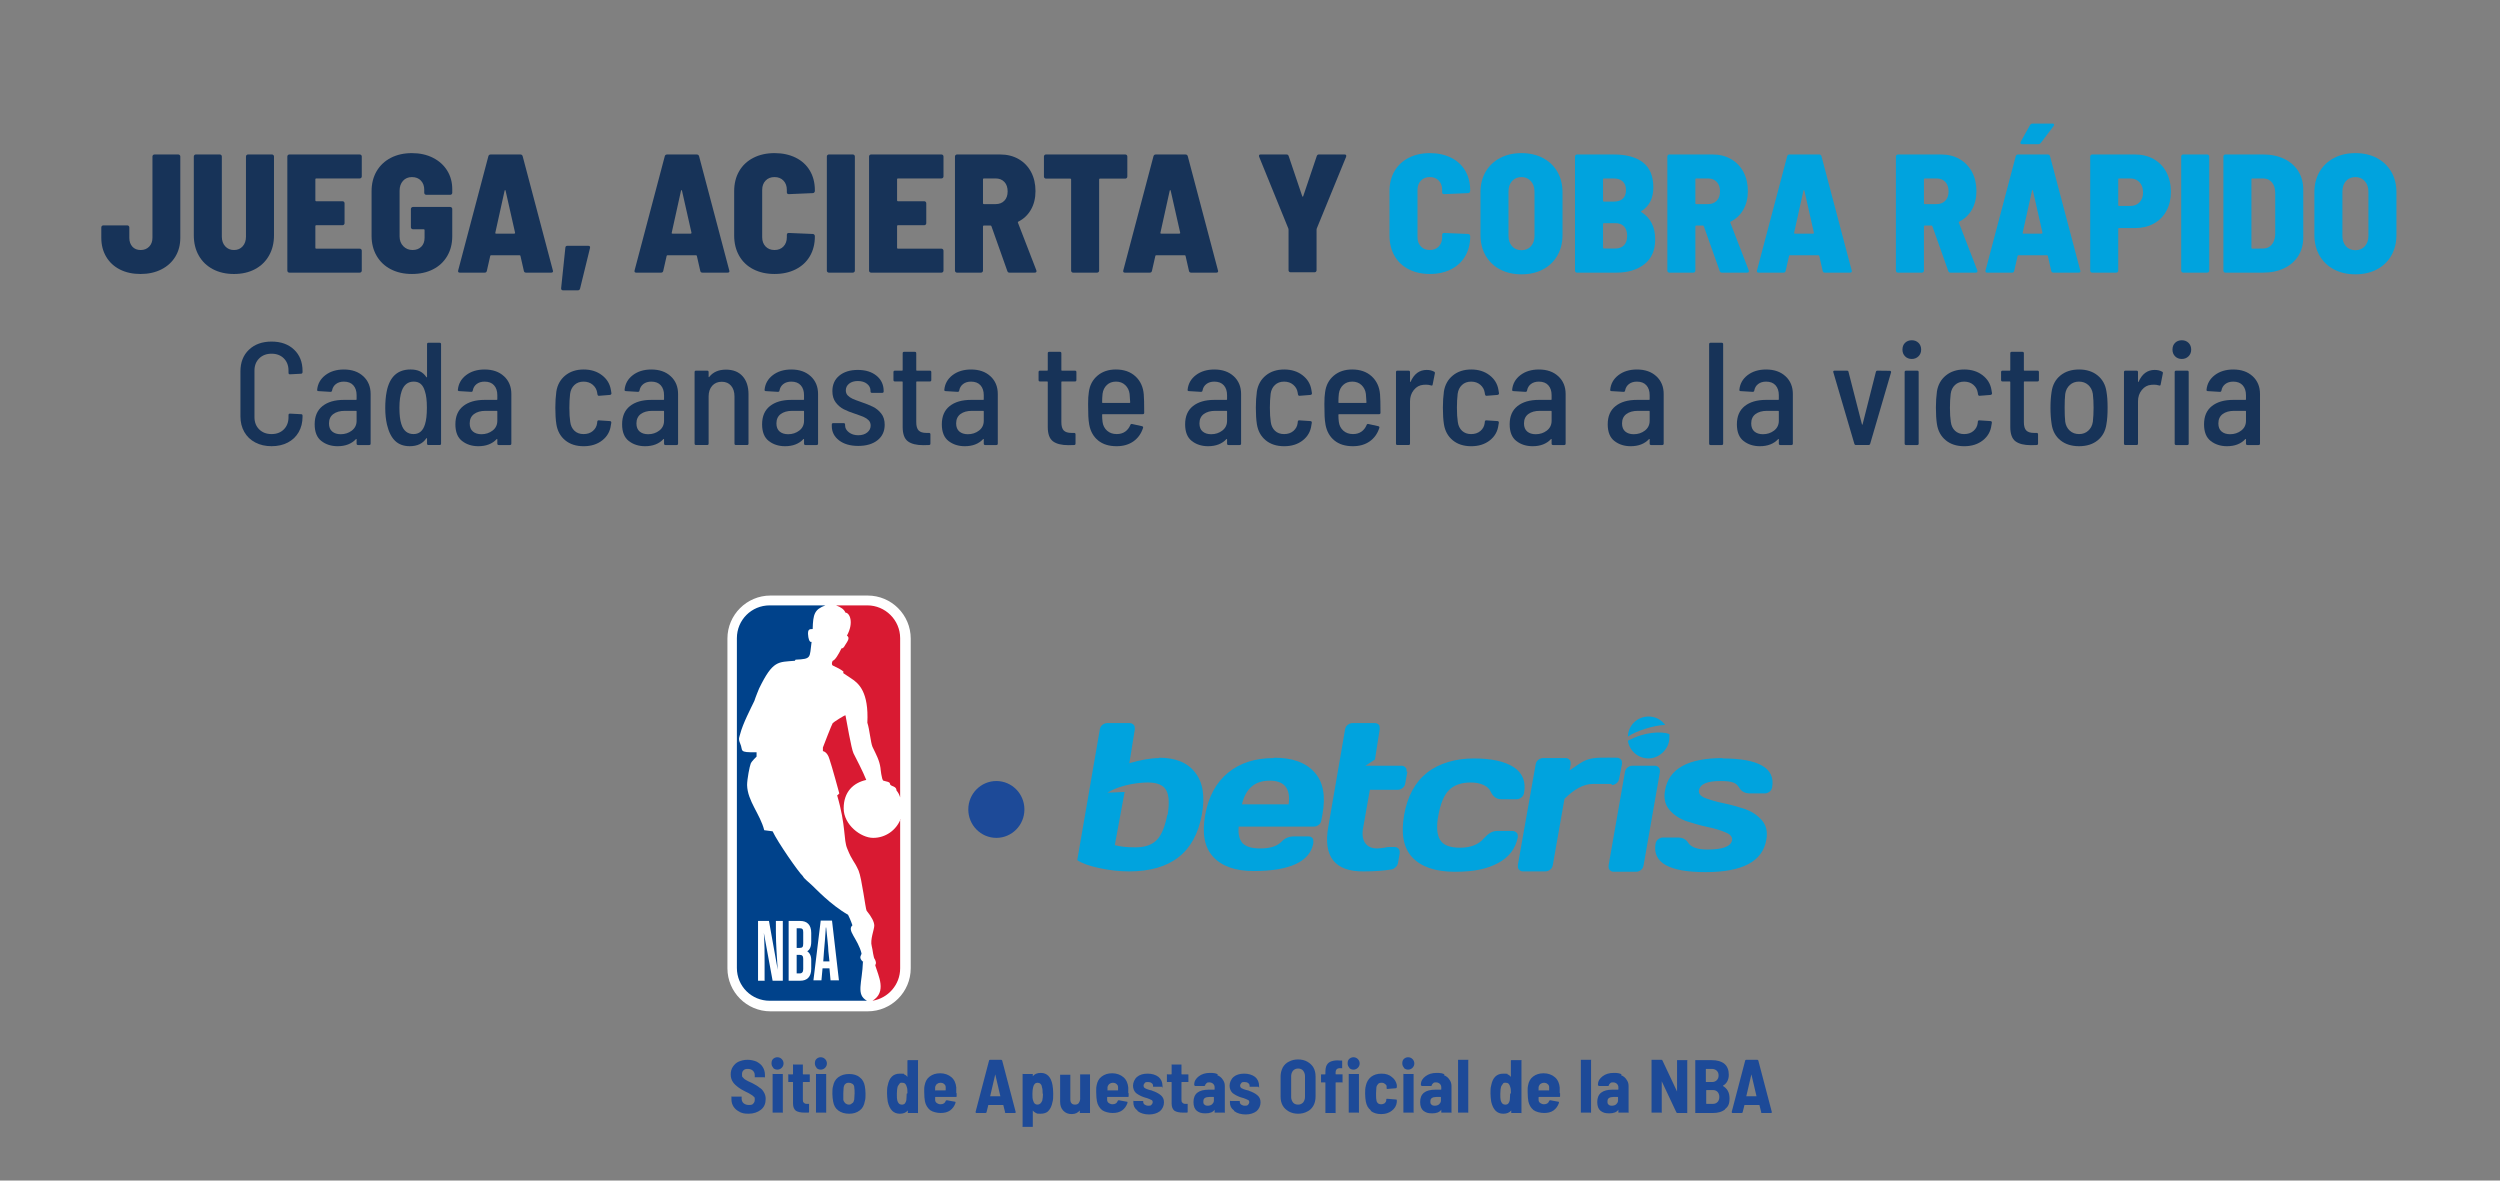 <?xml version="1.0" encoding="UTF-8"?>
<svg id="Layer_1" xmlns="http://www.w3.org/2000/svg" version="1.1" viewBox="0 0 720 340">
  <rect x="0" y="0" width="720" height="340" fill="#808080" stroke="none"/>
  <!-- Generator: Adobe Illustrator 29.1.0, SVG Export Plug-In . SVG Version: 2.1.0 Build 142)  -->
  <defs>
    <style>
      .st0 {
        fill: #00a3de;
      }

      .st1 {
        fill: #d91a32;
      }

      .st2 {
        fill: #1d4a98;
      }

      .st3 {
        fill: #173358;
      }

      .st4 {
        fill: #fff;
      }

      .st5 {
        fill: #00428b;
      }
    </style>
  </defs>
  <g>
    <ellipse class="st2" cx="286.95" cy="233.121" rx="8.081" ry="8.186"/>
    <g>
      <g id="BLANCO">
        <g>
          <path class="st0" d="M333.862,218.324c-2.414,0-5.352.525-8.606,1.469l1.574-9.76c0-.525,0-.945-.315-1.259-.315-.315-.63-.525-1.154-.525h-6.507c-.525,0-.945.21-1.364.525s-.63.735-.735,1.259l-6.507,37.676c1.364.945,3.463,1.679,6.402,2.309,2.939.63,5.772.945,8.501.945,12.069,0,18.996-5.457,20.989-16.372.945-5.247.315-9.34-1.994-12.174-2.204-2.834-5.667-4.198-10.39-4.198l.105.105ZM336.17,234.695c-.63,3.253-1.574,5.667-2.939,7.136-1.364,1.469-3.463,2.204-6.192,2.204s-4.408-.21-5.982-.63l2.834-15.322-4.933.21c4.303-2.624,9.97-2.939,11.649-2.939,2.624,0,4.408.735,5.247,2.204.84,1.469.945,3.883.42,7.136h-.105ZM366.815,218.324c-5.247,0-9.655,1.364-13.118,4.198-3.463,2.834-5.667,6.927-6.612,12.174-.945,5.352-.21,9.34,2.309,12.069,2.519,2.729,6.402,4.093,11.649,4.093,10.495,0,16.267-2.729,17.211-8.081,0-.525,0-1.049-.21-1.364-.315-.315-.63-.525-1.154-.525h-4.303c-1.364,0-2.624.525-3.568,1.574-1.259,1.259-3.253,1.889-5.982,1.889s-4.093-.525-5.142-1.469c-.945-1.049-1.364-2.624-1.154-4.828h21.724c.525,0,.945-.21,1.364-.525.42-.315.63-.735.735-1.364l.315-1.679c.945-5.247.21-9.34-2.309-12.069-2.519-2.834-6.402-4.198-11.649-4.198l-.105.105ZM371.118,231.652h-13.433c1.049-4.513,3.673-6.822,7.976-6.822s6.087,2.309,5.457,6.822h0ZM405.121,222.312c0-.525,0-.945-.315-1.259-.315-.315-.63-.525-1.154-.525h-10.39l2.729-1.784,1.364-8.711c0-.525,0-.945-.21-1.259-.315-.315-.63-.525-1.154-.525h-6.507c-.525,0-.945.21-1.364.525s-.63.735-.735,1.259l-4.828,28.021c-1.574,8.606,1.889,13.013,10.18,12.909,3.148,0,5.772-.21,7.766-.525.525,0,1.049-.315,1.364-.63.42-.315.63-.735.735-1.154l.525-2.939c0-.525,0-.945-.315-1.259-.315-.315-.63-.525-1.154-.525h-1.049c-.42,0-1.049,0-1.889.21-.84.105-1.574.21-2.099.21-1.574,0-2.729-.525-3.463-1.574-.735-1.049-.945-2.624-.525-4.618l1.889-10.705h8.081c.525,0,.945-.21,1.364-.525.42-.315.63-.735.735-1.259l.63-3.463-.21.105ZM435.556,239.313h-4.408c-1.364,0-2.519.735-3.778,2.099-1.469,1.784-3.778,2.729-6.822,2.729s-4.828-.735-5.772-2.204c-.945-1.469-1.154-3.883-.525-7.136.63-3.358,1.574-5.772,3.044-7.241,1.469-1.469,3.568-2.204,6.297-2.204s5.037.945,5.772,2.729c.63,1.364,1.679,2.099,3.044,2.099h4.408c.525,0,.945-.21,1.364-.525.42-.315.63-.735.735-1.259.63-3.253-.42-5.772-2.939-7.451-2.624-1.679-6.402-2.519-11.544-2.519s-9.97,1.364-13.433,4.093c-3.463,2.729-5.667,6.822-6.612,12.174-.945,5.352-.21,9.445,2.309,12.174,2.519,2.729,6.612,4.198,12.279,4.198s9.34-.84,12.489-2.519c3.148-1.679,5.037-4.198,5.667-7.451,0-.525,0-.945-.315-1.259-.315-.315-.735-.525-1.259-.525h0ZM464.206,226.09c.525,0,.945-.21,1.364-.525.42-.315.63-.735.735-1.259l.84-4.303c0-.525,0-.945-.315-1.259-.315-.315-.63-.525-1.154-.525-2.939,0-6.402-.21-8.396.525-1.889.63-3.044,1.679-5.247,3.148l.315-1.784c0-.525,0-.945-.315-1.259-.21-.315-.63-.525-1.154-.525h-6.507c-.525,0-.945.21-1.364.525-.42.315-.63.735-.735,1.259l-5.142,29.07c0,.525,0,.945.315,1.259.315.315.63.525,1.154.525h6.507c.525,0,.945-.21,1.364-.525.42-.315.63-.735.735-1.259l3.358-19.1c2.834-2.834,5.562-4.303,8.186-4.303s1.259,0,2.309,0h3.044l.105.315ZM477.745,221.052c-.315-.315-.63-.525-1.154-.525h-6.507c-.525,0-.945.21-1.364.525-.42.315-.63.735-.735,1.259l-4.723,26.972c0,.525,0,.945.315,1.259.315.315.63.525,1.154.525h6.507c.525,0,.945-.21,1.364-.525.42-.315.63-.735.735-1.259l4.723-26.972c0-.525,0-.945-.315-1.259ZM496.215,218.324c-10.075,0-15.637,3.043-16.687,9.34-.42,2.204,0,4.093,1.259,5.562s2.834,2.519,4.828,3.253c1.994.63,4.093,1.259,6.087,1.679,2.099.42,3.778.945,5.247,1.574,1.364.525,1.994,1.259,1.889,2.204-.315,1.889-2.729,2.729-7.136,2.729-2.729,0-4.618-.63-5.457-1.889-.63-1.049-1.679-1.574-3.044-1.574h-4.303c-.525,0-.945.21-1.364.525-.42.315-.63.735-.735,1.259-.945,5.457,3.883,8.186,14.378,8.186,10.6,0,16.477-3.043,17.526-9.34.42-2.204,0-4.093-1.259-5.562-1.259-1.469-2.834-2.519-4.828-3.253-1.994-.63-4.093-1.259-6.192-1.679s-3.778-.945-5.247-1.469c-1.364-.525-1.994-1.259-1.889-2.204.315-1.889,2.414-2.729,6.192-2.729s4.618.63,5.457,1.994c.63,1.049,1.679,1.574,3.044,1.574h4.303c.525,0,.945-.21,1.364-.525.42-.315.63-.735.735-1.259.945-5.457-3.778-8.291-14.378-8.291l.21-.105Z"/>
          <g>
            <path class="st0" d="M479.529,208.773l-.105-.21c-1.154-1.364-2.729-2.204-4.618-2.204-3.253,0-5.877,2.519-5.982,5.772,2.309-1.574,7.346-3.253,10.81-3.358h-.105Z"/>
            <path class="st0" d="M468.824,213.286c.42,2.939,2.939,5.142,5.982,5.142s5.982-2.729,5.982-5.982,0-.735,0-1.049c-2.309-.84-7.241-.63-11.859,1.889h-.105Z"/>
          </g>
        </g>
      </g>
      <g>
        <path class="st4" d="M249.904,171.517h-28.021c-6.822,0-12.384,5.562-12.384,12.384v94.977c0,6.822,5.562,12.384,12.384,12.384h28.021c6.822,0,12.384-5.562,12.384-12.384v-94.977c0-6.822-5.562-12.384-12.384-12.384"/>
        <path class="st1" d="M242.872,193.451v.42c.84.525,1.364.945,2.204,1.469,2.309,1.469,5.142,3.988,4.723,12.804.63,1.889.945,5.667,1.469,6.927,1.154,2.414,1.994,3.883,2.309,6.087,0,0,.315,3.463.84,3.673,2.414.525,1.679.735,1.994,1.154.315.525,1.784.42,1.784,1.679.525.63.84,1.259,1.049,1.994v-45.862c0-5.247-4.303-9.445-9.445-9.445h-9.025c1.469.525,2.309,1.154,2.729,2.099,1.154,0,2.519,2.729.42,6.612.945.63.21,1.574-.525,2.729-.21.315-.42.945-1.049.945-.84,1.679-1.784,3.358-2.519,3.568-.21.315-.42,1.049,0,1.364,1.154.525,2.414,1.154,3.148,1.784"/>
        <path class="st1" d="M259.349,235.955c-1.259,3.148-4.303,5.352-7.871,5.352s-8.501-3.778-8.501-8.501,2.729-7.346,6.507-8.186c-.945-2.414-3.043-6.402-3.673-7.661-.63-1.259-1.994-9.34-2.309-10.915,0-.315-3.673,2.099-3.673,2.204-.21.21-2.729,6.717-2.834,7.031v1.049s1.259.105,1.889,2.309c.735,2.099,2.834,9.865,2.834,9.865,0,0-.525.63-.63.525,2.624,8.921,1.784,12.804,2.939,15.427,1.469,3.673,1.889,3.253,3.253,6.297.945,2.309,1.994,11.124,2.309,11.544,1.469,1.784,2.204,3.253,2.204,4.303s-1.259,4.093-.735,5.877c.315,1.049.42,3.358.945,3.883,0,0,.42.84.21,1.259,0,.105-.21.315-.105.525.84,2.834,3.358,7.556-.84,10.075h0c4.513-.735,7.976-4.618,7.976-9.34v-42.924h.105Z"/>
        <path class="st5" d="M248.644,277.094c-1.574-1.364-.525-1.889-.525-2.519-1.049-4.198-4.303-6.612-2.624-8.081-.42-1.364-1.259-3.043-1.259-3.043-5.142-2.939-9.55-7.766-10.285-8.396-.945-.945-2.414-1.994-2.729-2.729-1.259-1.154-7.241-9.76-8.711-12.909l-2.414-.315c-1.154-4.618-4.828-8.396-4.933-13.013,0-1.679.735-5.457,1.049-6.192.315-.735,1.679-1.994,1.679-1.994v-1.259c-5.352.105-3.778-.42-4.723-2.519-.63-1.469-.21-1.784,0-2.729.735-2.939,3.148-7.556,4.093-9.55.315-1.049,1.364-3.568,1.364-3.568,3.988-8.186,5.457-7.556,10.285-7.976l.21-.315c4.723-.21,3.988-.525,4.618-5.142-.735.315-.945-1.469-.945-1.469-.42-2.624.735-2.099,1.259-2.204.105-4.303.525-5.667,3.673-6.822h-16.057c-5.247,0-9.445,4.198-9.445,9.445v94.977c0,5.247,4.198,9.445,9.445,9.445h28.021c-3.253-1.784-1.364-5.037-1.154-11.334"/>
        <path class="st4" d="M227.13,282.447v-17.211h3.358c1.889,0,3.148,1.049,3.148,3.463v2.519c0,1.574-.525,2.414-1.154,2.729.63.42,1.154,1.259,1.154,2.519v2.519c0,2.414-1.259,3.463-3.148,3.463h-3.358ZM229.439,274.995v5.352h.84c.735,0,1.049-.42,1.049-1.259v-2.939c0-.84-.315-1.154-1.049-1.154h-.84ZM229.439,267.334v5.667h.84c.84,0,1.049-.315,1.049-1.259v-3.253c0-.84-.21-1.154-1.049-1.154h-.84ZM238.989,278.878h-2.099l-.315,3.463h-2.309l2.099-17.211h3.253l1.994,17.211h-2.414l-.315-3.463h.105ZM237.94,267.124h-.105c-.105,2.099-.42,5.667-.525,6.822l-.21,2.939h1.784l-.315-2.939c0-1.154-.42-4.723-.63-6.822M220.308,282.447h-1.994v-17.211h3.148l2.519,14.063c-.21-3.358-.525-7.451-.525-10.915v-3.148h1.994v17.211h-2.939l-2.519-13.748c.21,3.148.21,5.667.21,8.396v5.457l.105-.105Z"/>
      </g>
      <g>
        <path class="st2" d="M213.067,320.228c-.735-.315-1.364-.84-1.784-1.469-.42-.63-.63-1.364-.63-2.204v-.735c0-.105.105,0,.21,0h2.729v.63c0,.525.21.945.525,1.259.42.315.84.525,1.574.525s1.049-.105,1.259-.42c.315-.315.42-.63.42-1.154s0-.63-.315-.84c-.21-.21-.42-.42-.84-.63-.315-.21-.84-.525-1.574-.84-.84-.42-1.574-.84-2.099-1.259-.525-.42-1.049-.84-1.469-1.469-.42-.63-.63-1.364-.63-2.204s.21-1.574.63-2.204c.42-.63.945-1.154,1.679-1.469.735-.315,1.574-.525,2.519-.525s1.889.21,2.624.525c.735.42,1.364.84,1.784,1.574.42.63.63,1.469.63,2.309v.63c0,.105-.105,0-.21,0h-2.729v-.63c0-.525-.21-.945-.525-1.259-.315-.315-.84-.525-1.469-.525s-.945.105-1.259.42c-.315.315-.42.63-.42,1.154s0,.63.21.84c.21.21.42.525.84.735.315.21.945.525,1.679.84l.42.21c.84.42,1.469.84,1.994,1.259.525.315.84.735,1.154,1.259.315.525.525,1.154.525,1.889,0,1.364-.42,2.414-1.364,3.148-.945.735-2.099,1.154-3.568,1.154s-1.889-.21-2.624-.525h.105Z"/>
        <path class="st2" d="M222.722,307.529c-.315-.315-.525-.735-.525-1.259s.105-.945.42-1.259c.315-.315.735-.525,1.259-.525s.945.21,1.259.525c.315.315.525.735.525,1.259s-.21.945-.525,1.259c-.315.315-.735.525-1.259.525s-.945-.21-1.259-.525h.105ZM222.512,320.437v-11.124c0-.105.105,0,.21,0h2.729v11.124c0,.105-.105,0-.21,0h-2.729Z"/>
        <path class="st2" d="M233.217,311.622h-1.889s-.105,0-.105.105v4.933c0,.42,0,.735.315.945.21.21.42.315.84.315h.63v2.309q0,.21-.21.21h-1.049c-1.154,0-1.994-.21-2.519-.525-.525-.42-.84-1.049-.84-2.099v-6.087s0-.105-.105-.105h-1.259v-2.204c0-.105.105,0,.21,0h1.049s.105,0,.105-.105v-2.729c0-.105.105,0,.21,0h2.624v2.729s0,.105.105.105h1.889v2.204h0Z"/>
        <path class="st2" d="M235.211,307.529c-.315-.315-.525-.735-.525-1.259s.105-.945.42-1.259c.315-.315.735-.525,1.259-.525s.945.21,1.259.525c.315.315.525.735.525,1.259s-.21.945-.525,1.259c-.315.315-.735.525-1.259.525s-.945-.21-1.259-.525h.105ZM235.001,320.437v-11.124c0-.105.105,0,.21,0h2.729v11.124c0,.105-.105,0-.21,0h-2.729Z"/>
        <path class="st2" d="M241.403,319.808c-.84-.63-1.259-1.469-1.469-2.624-.105-.63-.21-1.469-.21-2.204s0-1.574.21-2.204c.21-1.049.63-1.889,1.469-2.519.84-.63,1.889-.945,3.148-.945s2.309.315,3.043.945c.84.63,1.259,1.469,1.469,2.519.105.63.21,1.364.21,2.204s0,1.574-.21,2.204c-.21,1.154-.63,1.994-1.469,2.624s-1.784.945-3.043.945-2.309-.315-3.148-.945ZM245.496,317.709c.315-.21.42-.63.525-1.049,0-.63.105-1.259.105-1.784s0-1.154-.105-1.784c0-.42-.21-.735-.525-.945-.315-.21-.63-.315-1.049-.315s-.735.105-.945.315c-.315.21-.42.525-.525.945,0,.42-.105,1.049-.105,1.784v1.784c0,.42.315.735.525,1.049.315.21.63.42,1.049.42s.735-.105.945-.42h.105Z"/>
        <path class="st2" d="M261.448,305.325h2.939c.105,0,0,.105,0,.21v15.008c0,.105-.105,0-.21,0h-2.729v-.735h0c-.525.63-1.259.945-2.309.945-1.784,0-2.939-1.154-3.463-3.463-.105-.735-.21-1.574-.21-2.414s0-1.574.21-2.309c.42-2.204,1.574-3.358,3.463-3.358s.945,0,1.259.21c.315.105.735.42.945.735h0v-4.723l.105-.105ZM261.343,314.875c0-.735,0-1.364-.21-1.889-.21-.84-.63-1.154-1.259-1.154s-.63,0-.84.315c-.21.315-.42.525-.525.84-.105.42-.21,1.049-.21,1.994s0,1.469.105,1.889c.21.84.63,1.259,1.364,1.259s1.049-.42,1.259-1.259c0-.42.105-1.049.105-1.889l.21-.105Z"/>
        <path class="st2" d="M275.511,314.875v.84c0,.21-.105.21-.315.21h-5.772s-.105,0-.105.105v.735c0,.42.21.735.525.945.315.21.63.315,1.049.315.735,0,1.259-.315,1.469-.945,0-.105.21-.21.315-.21l2.309.42c.21,0,.21.105.21.315-.315.945-.84,1.679-1.574,2.204-.735.525-1.679.735-2.729.735s-2.309-.315-3.043-.84c-.735-.63-1.259-1.469-1.469-2.519-.105-.63-.21-1.469-.21-2.729s0-1.259.105-1.784c.21-1.154.63-1.994,1.469-2.624.84-.63,1.784-.945,3.043-.945s2.414.42,3.253,1.154c.84.735,1.259,1.784,1.364,2.939v1.574l.105.105ZM269.844,312.147c-.21.21-.42.525-.525.945v.84c0,.315,0,.105.105.105h2.834s.105,0,.105-.105v-.84c0-.42-.21-.735-.525-.945-.21-.21-.63-.315-.945-.315s-.735.105-.945.315h-.105Z"/>
        <path class="st2" d="M289.469,320.333l-.525-2.099h-4.303l-.525,2.099c0,.105-.105.21-.315.21h-2.624q-.21,0-.21-.315l3.883-14.798c0-.105.105-.21.315-.21h3.148q.21,0,.315.21l3.883,14.798h0c0,.21,0,.315-.21.315h-2.624q-.21,0-.315-.21h.105ZM285.271,315.715h2.834l-1.469-6.297h0l-1.469,6.297h.105Z"/>
        <path class="st2" d="M303.322,315.085c0,.945,0,1.679-.21,2.309-.21,1.154-.63,1.994-1.154,2.519-.525.63-1.364.84-2.309.84s-.945,0-1.259-.21c-.315-.105-.735-.42-.945-.735h0v4.723h-2.939c-.105,0,0-.105,0-.21v-15.008c0-.105.105,0,.21,0h2.729v.63h0c.525-.63,1.259-.945,2.309-.945,1.784,0,2.939,1.154,3.358,3.463.105.63.21,1.469.21,2.414v.21ZM300.278,314.98c0-.735,0-1.364-.21-1.889,0-.42-.21-.735-.42-.945s-.525-.315-.84-.315c-.63,0-1.049.42-1.259,1.259-.105.42-.21,1.049-.21,1.889s0,1.469.21,1.994c.21.84.63,1.154,1.259,1.154s1.049-.42,1.364-1.154c.105-.525.21-1.154.21-1.994h-.105Z"/>
        <path class="st2" d="M310.983,309.418h2.939v11.124h-2.939v-.735h0c-.525.63-1.259,1.049-2.309,1.049s-1.784-.315-2.414-.945c-.63-.63-.945-1.469-.945-2.624v-7.766h2.939v7.031c0,.525.105.945.315,1.154.21.315.63.42,1.049.42s.735-.105,1.049-.42c.21-.315.42-.735.42-1.259v-7.031h-.105Z"/>
        <path class="st2" d="M325.046,314.875v.84c0,.21-.105.21-.315.21h-5.772s-.105,0-.105.105v.735c0,.42.21.735.525.945.315.21.63.315,1.049.315.735,0,1.259-.315,1.469-.945,0-.105.21-.21.315-.21l2.309.42c.21,0,.21.105.21.315-.315.945-.84,1.679-1.574,2.204-.735.525-1.679.735-2.729.735s-2.309-.315-3.043-.84c-.735-.63-1.259-1.469-1.469-2.519-.105-.63-.21-1.469-.21-2.729s0-1.259.105-1.784c.21-1.154.63-1.994,1.469-2.624.84-.63,1.784-.945,3.043-.945s2.414.42,3.253,1.154c.84.735,1.259,1.784,1.364,2.939v1.574l.105.105ZM319.484,312.147c-.21.21-.42.525-.525.945v.84c0,.315,0,.105.105.105h2.834s.105,0,.105-.105v-.84c0-.42-.21-.735-.525-.945-.21-.21-.63-.315-.945-.315s-.735.105-.945.315h-.105Z"/>
        <path class="st2" d="M327.565,319.808c-.84-.63-1.154-1.364-1.154-2.309v-.42c0-.105.105,0,.21,0h2.624v.21h0c0,.315.105.63.42.84.315.21.63.315,1.049.315s.735,0,.945-.315c.21-.21.315-.42.315-.735s-.105-.525-.42-.63c-.21-.105-.63-.315-1.259-.525-.21,0-.63-.21-1.049-.315-.84-.315-1.574-.735-2.099-1.154-.525-.525-.84-1.259-.84-2.099s.42-1.889,1.154-2.519c.735-.63,1.784-.945,3.043-.945s2.309.315,3.148.945c.735.63,1.154,1.469,1.154,2.624s0,.21-.21.21h-2.519v-.21h0c0-.42-.105-.63-.42-.84-.21-.21-.63-.315-1.049-.315s-.735,0-.945.315-.315.42-.315.735.105.525.42.735.735.315,1.364.525c.105,0,.21,0,.42.105.105,0,.21,0,.315.105.945.315,1.784.735,2.414,1.259.63.525.945,1.154.945,2.099s-.42,1.889-1.154,2.519c-.84.63-1.889.945-3.148.945s-2.414-.315-3.253-.945l-.105-.21Z"/>
        <path class="st2" d="M342.257,311.622h-1.889s-.105,0-.105.105v4.933c0,.42,0,.735.315.945.21.21.42.315.84.315h.63v2.309q0,.21-.21.21h-1.049c-1.154,0-1.994-.21-2.519-.525-.525-.42-.84-1.049-.84-2.099v-6.087s0-.105-.105-.105h-1.259v-2.204c0-.105.105,0,.21,0h1.049s.105,0,.105-.105v-2.729c0-.105.105,0,.21,0h2.624v2.729s0,.105.105.105h1.889v2.204h0Z"/>
        <path class="st2" d="M350.548,309.628c.735.315,1.259.735,1.574,1.259.42.525.63,1.154.63,1.889v7.661c0,.105-.105,0-.21,0h-2.729v-.84h0c-.525.735-1.364,1.049-2.624,1.049s-1.784-.21-2.519-.735c-.63-.525-.945-1.364-.945-2.519,0-2.414,1.469-3.568,4.408-3.568h1.574s.105,0,.105-.105v-.525c0-.42-.105-.735-.42-1.049-.21-.21-.63-.42-1.049-.42s-.63,0-.84.21c-.21.21-.42.42-.42.63,0,.105-.105.21-.315.21h-2.624c0-.105-.105-.21-.21-.21v-.21c0-1.049.525-1.784,1.364-2.414.84-.63,1.889-.945,3.148-.945s1.679.105,2.309.42l-.21.21ZM349.079,318.024c.315-.315.525-.63.525-1.049v-.945s0-.105-.105-.105h-1.259c-.525,0-.945.105-1.259.315-.315.21-.42.525-.42,1.049s.105.63.315.84.525.315.945.315.945-.105,1.259-.42h0Z"/>
        <path class="st2" d="M355.376,319.808c-.84-.63-1.154-1.364-1.154-2.309v-.42c0-.105.105,0,.21,0h2.624v.21h0c0,.315.105.63.42.84.315.21.63.315,1.049.315s.735,0,.945-.315c.21-.21.315-.42.315-.735s-.105-.525-.42-.63c-.21-.105-.63-.315-1.259-.525-.21,0-.63-.21-1.049-.315-.84-.315-1.574-.735-2.099-1.154-.525-.525-.84-1.259-.84-2.099s.42-1.889,1.154-2.519,1.784-.945,3.043-.945,2.309.315,3.148.945c.735.63,1.154,1.469,1.154,2.624s0,.21-.21.21h-2.519v-.21h0c0-.42-.105-.63-.42-.84-.21-.21-.63-.315-1.049-.315s-.735,0-.945.315-.315.42-.315.735.105.525.42.735.735.315,1.364.525c.105,0,.21,0,.42.105.105,0,.21,0,.315.105.945.315,1.784.735,2.414,1.259.63.525.945,1.154.945,2.099s-.42,1.889-1.154,2.519c-.84.63-1.889.945-3.148.945s-2.414-.315-3.253-.945l-.105-.21Z"/>
        <path class="st2" d="M371.223,320.123c-.735-.42-1.364-.945-1.784-1.679-.42-.735-.63-1.574-.63-2.624v-5.772c0-.945.21-1.784.63-2.624.42-.735,1.049-1.364,1.784-1.679.735-.42,1.679-.63,2.624-.63s1.889.21,2.624.63,1.364.945,1.784,1.679c.42.735.63,1.574.63,2.624v5.772c0,.945-.21,1.889-.63,2.624-.42.735-1.049,1.364-1.784,1.679-.735.42-1.679.63-2.624.63s-1.889-.21-2.624-.63ZM375.316,317.499c.315-.42.525-.945.525-1.574v-5.982c0-.63-.21-1.154-.525-1.574-.315-.42-.84-.63-1.469-.63s-1.049.21-1.469.63c-.315.42-.525.945-.525,1.574v5.982c0,.63.21,1.154.525,1.574s.84.63,1.469.63,1.049-.21,1.469-.63Z"/>
        <path class="st2" d="M386.65,309.418v2.309c0,.105-.105,0-.21,0h-1.679s-.105,0-.105.105v8.711c0,.105-.105,0-.21,0h-2.729v-8.711s0-.105-.105-.105h-1.154v-2.309h1.154s.105,0,.105-.105v-.525c0-.84.105-1.574.42-2.099.315-.525.735-.84,1.364-1.049.63-.21,1.469-.315,2.414-.21h.63v2.204c0,.105-.105,0-.21,0h-.42c-.42,0-.735.105-.945.315s-.315.525-.315,1.049v.315s0,.105.105.105h1.889ZM388.644,307.529c-.315-.315-.525-.735-.525-1.259s.105-.945.42-1.259c.315-.315.735-.525,1.259-.525s.945.21,1.259.525c.315.315.525.735.525,1.259s-.21.945-.525,1.259c-.315.315-.735.525-1.259.525s-.945-.21-1.259-.525h.105ZM388.434,320.437v-11.124c0-.105.105,0,.21,0h2.729v11.124c0,.105-.105,0-.21,0h-2.729Z"/>
        <path class="st2" d="M394.836,319.808c-.84-.63-1.259-1.469-1.469-2.519-.105-.63-.21-1.364-.21-2.309s0-1.469.21-2.309c.21-1.049.735-1.889,1.469-2.519.84-.63,1.784-.945,3.043-.945s2.204.315,2.939.945c.84.63,1.259,1.364,1.469,2.309v.63q0,.21-.21.315l-2.519.21h0c-.105,0-.21,0-.21-.21v-.525c0-.315-.21-.525-.525-.735-.21-.21-.525-.315-.945-.315s-.735.105-.945.315-.42.525-.525.945c0,.525-.105,1.049-.105,1.784s0,1.469.105,1.889c0,.42.21.735.42.945s.525.315.945.315.735-.105,1.049-.315c.21-.21.42-.525.42-.84v-.21s0-.105.105-.21h.21l2.519.21c.21,0,.21.105.21.315v.42c-.105,1.049-.63,1.889-1.469,2.519-.84.63-1.784.945-3.043.945s-2.204-.315-3.043-.945l.105-.105Z"/>
        <path class="st2" d="M404.386,307.529c-.315-.315-.525-.735-.525-1.259s.105-.945.42-1.259c.315-.315.735-.525,1.259-.525s.945.21,1.259.525c.315.315.525.735.525,1.259s-.21.945-.525,1.259c-.315.315-.735.525-1.259.525s-.945-.21-1.259-.525h.105ZM404.176,320.437v-11.124c0-.105.105,0,.21,0h2.729v11.124c0,.105-.105,0-.21,0h-2.729Z"/>
        <path class="st2" d="M415.826,309.628c.735.315,1.259.735,1.574,1.259.42.525.63,1.154.63,1.889v7.661c0,.105-.105,0-.21,0h-2.729v-.84h0c-.525.735-1.364,1.049-2.624,1.049s-1.784-.21-2.519-.735c-.63-.525-.945-1.364-.945-2.519,0-2.414,1.469-3.568,4.408-3.568h1.574s.105,0,.105-.105v-.525c0-.42-.105-.735-.42-1.049-.21-.21-.63-.42-1.049-.42s-.63,0-.84.21-.42.42-.42.63c0,.105-.105.21-.315.21h-2.624c0-.105-.105-.21-.21-.21v-.21c0-1.049.525-1.784,1.364-2.414.84-.63,1.889-.945,3.148-.945s1.679.105,2.309.42l-.21.21ZM414.461,318.024c.315-.315.525-.63.525-1.049v-.945s0-.105-.105-.105h-1.259c-.525,0-.945.105-1.259.315-.315.21-.42.525-.42,1.049s.105.63.315.84c.21.21.525.315.945.315s.945-.105,1.259-.42h0Z"/>
        <path class="st2" d="M419.919,320.437v-15.217h2.939c.105,0,0,.105,0,.21v15.008c0,.105-.105,0-.21,0h-2.729Z"/>
        <path class="st2" d="M435.241,305.325h2.939c.105,0,0,.105,0,.21v15.008c0,.105-.105,0-.21,0h-2.729v-.735h0c-.525.63-1.259.945-2.309.945-1.784,0-2.939-1.154-3.463-3.463-.105-.735-.21-1.574-.21-2.414s0-1.574.21-2.309c.42-2.204,1.574-3.358,3.463-3.358s.945,0,1.259.21c.315.105.735.42.945.735h0v-4.723l.105-.105ZM435.136,314.875c0-.735,0-1.364-.21-1.889-.21-.84-.63-1.154-1.259-1.154s-.63,0-.84.315-.42.525-.525.84c-.105.42-.21,1.049-.21,1.994s0,1.469.105,1.889c.21.84.63,1.259,1.364,1.259s1.049-.42,1.259-1.259c0-.42.105-1.049.105-1.889l.21-.105Z"/>
        <path class="st2" d="M449.304,314.875v.84c0,.21-.105.21-.315.21h-5.772s-.105,0-.105.105v.735c0,.42.21.735.525.945.315.21.63.315,1.049.315.735,0,1.259-.315,1.469-.945,0-.105.21-.21.315-.21l2.309.42c.21,0,.21.105.21.315-.315.945-.84,1.679-1.574,2.204-.735.525-1.679.735-2.729.735s-2.309-.315-3.044-.84c-.735-.63-1.259-1.469-1.469-2.519-.105-.63-.21-1.469-.21-2.729s0-1.259.105-1.784c.21-1.154.63-1.994,1.469-2.624.84-.63,1.784-.945,3.044-.945s2.414.42,3.253,1.154c.84.735,1.259,1.784,1.364,2.939v1.574l.105.105ZM443.637,312.147c-.21.21-.42.525-.525.945v.84c0,.315,0,.105.105.105h2.834s.105,0,.105-.105v-.84c0-.42-.21-.735-.525-.945-.21-.21-.63-.315-.945-.315s-.735.105-.945.315h-.105Z"/>
        <path class="st2" d="M455.286,320.437v-15.217h2.939c.105,0,0,.105,0,.21v15.008c0,.105-.105,0-.21,0h-2.729Z"/>
        <path class="st2" d="M466.83,309.628c.735.315,1.259.735,1.574,1.259.42.525.63,1.154.63,1.889v7.661c0,.105-.105,0-.21,0h-2.729v-.84h0c-.525.735-1.364,1.049-2.624,1.049s-1.784-.21-2.519-.735c-.63-.525-.945-1.364-.945-2.519,0-2.414,1.469-3.568,4.408-3.568h1.574s.105,0,.105-.105v-.525c0-.42-.105-.735-.42-1.049-.21-.21-.63-.42-1.049-.42s-.63,0-.84.21-.42.42-.42.63c0,.105-.105.21-.315.21h-2.624c0-.105-.105-.21-.21-.21v-.21c0-1.049.525-1.784,1.364-2.414.84-.63,1.889-.945,3.148-.945s1.679.105,2.309.42l-.21.21ZM465.466,318.024c.315-.315.525-.63.525-1.049v-.945s0-.105-.105-.105h-1.259c-.525,0-.945.105-1.259.315-.315.21-.42.525-.42,1.049s.105.63.315.84c.21.21.525.315.945.315s.945-.105,1.259-.42h0Z"/>
        <path class="st2" d="M482.992,305.325h2.939c.105,0,0,.105,0,.21v15.008c0,.105-.105,0-.21,0h-2.624c-.105,0-.21,0-.315-.21l-4.198-8.921h0v9.025c0,.105-.105,0-.21,0h-2.729v-15.217h2.834c.105,0,.21,0,.315.21l4.198,8.921h0v-9.025Z"/>
        <path class="st2" d="M496.845,319.493c-.945.735-2.099,1.049-3.463,1.049h-5.142v-15.217h4.723c1.574,0,2.729.315,3.673,1.049.84.735,1.259,1.784,1.259,3.148s-.525,2.519-1.679,3.148v.105c1.259.735,1.889,1.889,1.889,3.568s-.42,2.414-1.364,3.148h.105ZM491.283,308.054v3.463s0,.105.105.105h1.679c.63,0,1.049-.21,1.364-.525s.525-.735.525-1.364-.21-1.049-.525-1.364c-.315-.315-.84-.525-1.364-.525h-1.679s-.105,0-.105.105v.105ZM494.641,317.394c.315-.315.525-.84.525-1.469s-.21-1.154-.525-1.469c-.315-.315-.735-.525-1.364-.525h-1.784s-.105,0-.105.105v3.778s0,.105.105.105h1.784c.63,0,1.049-.21,1.364-.525h0Z"/>
        <path class="st2" d="M507.235,320.333l-.525-2.099h-4.303l-.525,2.099c0,.105-.105.21-.315.21h-2.624q-.21,0-.21-.315l3.883-14.798c0-.105.105-.21.315-.21h3.148q.21,0,.315.21l3.883,14.798h0c0,.21,0,.315-.21.315h-2.624q-.21,0-.315-.21h.105ZM503.037,315.715h2.834l-1.469-6.297h0l-1.469,6.297h.105Z"/>
      </g>
    </g>
  </g>
  <g>
    <path class="st3" d="M34.548,77.621c-1.702-.858-3.023-2.082-3.962-3.67-.94-1.588-1.41-3.403-1.41-5.445v-3.014c0-.162.057-.299.17-.414.113-.113.25-.17.413-.17h6.904c.162,0,.299.057.413.17.113.114.17.251.17.414v3.014c0,1.038.292,1.88.875,2.528.583.649,1.377.973,2.382.973s1.823-.324,2.455-.973c.632-.648.948-1.49.948-2.528v-23.434c0-.162.056-.299.17-.414.113-.113.251-.17.414-.17h6.855c.162,0,.299.057.413.17.113.114.17.251.17.414v23.434c0,2.042-.479,3.849-1.435,5.421-.956,1.572-2.302,2.795-4.035,3.67-1.734.875-3.719,1.313-5.956,1.313-2.269,0-4.254-.429-5.956-1.289Z"/>
    <path class="st3" d="M61.311,77.524c-1.75-.924-3.104-2.228-4.06-3.914-.957-1.685-1.434-3.63-1.434-5.834v-22.704c0-.162.056-.299.17-.414.113-.113.251-.17.413-.17h6.904c.162,0,.299.057.414.17.113.114.17.251.17.414v23.093c0,1.135.324,2.059.972,2.771.648.713,1.491,1.07,2.528,1.07s1.872-.356,2.504-1.07c.632-.712.948-1.636.948-2.771v-23.093c0-.162.056-.299.17-.414.113-.113.25-.17.413-.17h6.904c.162,0,.299.057.413.17.113.114.17.251.17.414v22.704c0,2.205-.479,4.149-1.435,5.834-.956,1.686-2.301,2.99-4.035,3.914-1.734.924-3.752,1.386-6.053,1.386s-4.327-.462-6.077-1.386Z"/>
    <path class="st3" d="M104.022,51.221c-.114.114-.251.17-.413.17h-12.543c-.163,0-.243.081-.243.243v6.078c0,.163.081.243.243.243h7.584c.162,0,.299.057.413.17.113.114.17.251.17.413v5.737c0,.163-.057.3-.17.414s-.251.17-.413.17h-7.584c-.163,0-.243.082-.243.243v6.271c0,.163.081.243.243.243h12.543c.162,0,.299.057.413.17.113.114.17.251.17.413v5.737c0,.163-.057.3-.17.414s-.251.17-.413.17h-20.273c-.163,0-.3-.056-.414-.17-.114-.113-.17-.251-.17-.414v-32.865c0-.162.056-.299.17-.414.113-.113.251-.17.414-.17h20.273c.162,0,.299.057.413.17.113.114.17.251.17.414v5.737c0,.163-.057.3-.17.413Z"/>
    <path class="st3" d="M112.554,77.548c-1.75-.907-3.111-2.196-4.084-3.865-.972-1.669-1.458-3.589-1.458-5.761v-12.835c0-2.204.486-4.132,1.458-5.786.973-1.653,2.334-2.933,4.084-3.841,1.75-.907,3.775-1.361,6.077-1.361,2.269,0,4.286.446,6.053,1.337,1.767.892,3.136,2.124,4.108,3.695.972,1.572,1.458,3.363,1.458,5.372v1.021c0,.163-.057.3-.17.413-.114.114-.251.17-.414.17h-6.904c-.162,0-.3-.056-.413-.17-.114-.113-.17-.25-.17-.413v-.924c0-1.037-.316-1.896-.948-2.577s-1.5-1.021-2.601-1.021c-1.069,0-1.929.365-2.577,1.094-.649.729-.972,1.678-.972,2.844v13.127c0,1.167.356,2.115,1.069,2.844.712.729,1.604,1.094,2.674,1.094,1.037,0,1.872-.316,2.504-.948.632-.632.948-1.483.948-2.552v-2.236c0-.162-.082-.243-.243-.243h-3.111c-.163,0-.3-.056-.414-.17-.114-.113-.17-.25-.17-.413v-5.25c0-.162.056-.299.17-.414.113-.113.251-.17.414-.17h10.744c.162,0,.299.057.414.17.113.114.17.251.17.414v7.827c0,2.172-.486,4.084-1.458,5.737-.972,1.653-2.333,2.926-4.084,3.816-1.75.892-3.776,1.337-6.077,1.337s-4.327-.454-6.077-1.361Z"/>
    <path class="st3" d="M150.864,77.986l-.973-4.278c-.033-.129-.114-.195-.243-.195h-8.216c-.13,0-.211.065-.243.195l-.972,4.278c-.065.357-.276.535-.632.535h-7.147c-.421,0-.583-.21-.486-.632l8.703-32.914c.097-.324.324-.486.681-.486h8.508c.356,0,.583.163.681.486l8.702,32.914.049.194c0,.292-.179.438-.535.438h-7.244c-.357,0-.567-.178-.632-.535ZM142.891,67.29h5.202c.064,0,.129-.024.194-.073.065-.048.081-.122.049-.219l-2.723-12.057c-.033-.129-.081-.194-.146-.194s-.114.065-.146.194l-2.674,12.106c-.033.163.048.243.243.243Z"/>
    <path class="st3" d="M161.73,83.455c-.114-.114-.154-.267-.122-.462l1.216-11.668c.032-.356.226-.535.583-.535h5.979c.454,0,.632.211.535.632l-2.869,11.717c-.097.324-.324.486-.681.486h-4.181c-.194,0-.349-.057-.462-.17Z"/>
    <path class="st3" d="M201.669,77.986l-.973-4.278c-.033-.129-.114-.195-.243-.195h-8.216c-.13,0-.211.065-.243.195l-.972,4.278c-.065.357-.276.535-.632.535h-7.147c-.421,0-.583-.21-.486-.632l8.703-32.914c.097-.324.324-.486.681-.486h8.508c.356,0,.583.163.681.486l8.702,32.914.049.194c0,.292-.179.438-.535.438h-7.244c-.357,0-.567-.178-.632-.535ZM193.695,67.29h5.202c.064,0,.129-.024.194-.073.065-.048.081-.122.049-.219l-2.723-12.057c-.033-.129-.081-.194-.146-.194s-.114.065-.146.194l-2.674,12.106c-.033.163.048.243.243.243Z"/>
    <path class="st3" d="M216.959,77.548c-1.767-.907-3.128-2.204-4.084-3.89-.956-1.685-1.434-3.629-1.434-5.834v-12.738c0-2.204.478-4.132,1.434-5.786.956-1.653,2.317-2.933,4.084-3.841,1.766-.907,3.8-1.361,6.102-1.361s4.334.438,6.102,1.313c1.766.875,3.127,2.123,4.084,3.743.956,1.621,1.434,3.5,1.434,5.64v.195c0,.163-.057.308-.17.438-.114.13-.251.194-.414.194l-6.904.292c-.389,0-.583-.178-.583-.535v-.681c0-1.102-.325-1.993-.973-2.674-.648-.681-1.507-1.021-2.577-1.021s-1.929.34-2.577,1.021c-.649.681-.972,1.572-.972,2.674v13.613c0,1.102.323,1.993.972,2.674.648.681,1.507,1.021,2.577,1.021s1.928-.34,2.577-1.021c.648-.681.973-1.572.973-2.674v-.681c0-.356.194-.535.583-.535l6.904.292c.162,0,.299.065.414.194.113.13.17.276.17.438v.097c0,2.139-.479,4.028-1.434,5.664-.957,1.637-2.318,2.901-4.084,3.792-1.767.892-3.8,1.337-6.102,1.337s-4.335-.454-6.102-1.361Z"/>
    <path class="st3" d="M238.301,78.35c-.114-.113-.17-.251-.17-.414v-32.865c0-.162.056-.299.17-.414.113-.113.251-.17.414-.17h6.903c.162,0,.299.057.414.17.113.114.17.251.17.414v32.865c0,.163-.057.3-.17.414-.114.114-.251.17-.414.17h-6.903c-.163,0-.3-.056-.414-.17Z"/>
    <path class="st3" d="M271.556,51.221c-.114.114-.251.17-.413.17h-12.543c-.163,0-.243.081-.243.243v6.078c0,.163.081.243.243.243h7.584c.162,0,.299.057.413.17.113.114.17.251.17.413v5.737c0,.163-.057.3-.17.414s-.251.17-.413.17h-7.584c-.163,0-.243.082-.243.243v6.271c0,.163.081.243.243.243h12.543c.162,0,.299.057.413.17.113.114.17.251.17.413v5.737c0,.163-.057.3-.17.414s-.251.17-.413.17h-20.273c-.163,0-.3-.056-.414-.17-.114-.113-.17-.251-.17-.414v-32.865c0-.162.056-.299.17-.414.113-.113.251-.17.414-.17h20.273c.162,0,.299.057.413.17.113.114.17.251.17.414v5.737c0,.163-.057.3-.17.413Z"/>
    <path class="st3" d="M290.102,78.034l-4.57-12.883c-.065-.129-.146-.195-.243-.195h-1.945c-.163,0-.243.082-.243.243v12.738c0,.163-.057.3-.17.414-.114.114-.251.17-.414.17h-6.903c-.163,0-.3-.056-.414-.17-.114-.113-.17-.251-.17-.414v-32.865c0-.162.056-.299.17-.414.113-.113.251-.17.414-.17h12.446c2.009,0,3.784.446,5.324,1.337,1.539.892,2.73,2.131,3.573,3.719.843,1.588,1.264,3.42,1.264,5.494,0,2.042-.438,3.825-1.312,5.348-.875,1.524-2.091,2.674-3.646,3.452-.13.033-.163.13-.097.292l5.299,13.71c.032.065.049.146.049.243,0,.292-.179.438-.535.438h-7.244c-.325,0-.535-.162-.632-.486ZM283.102,51.635v6.904c0,.163.081.243.243.243h3.403c1.037,0,1.872-.324,2.504-.972.632-.648.948-1.539.948-2.674,0-1.167-.316-2.082-.948-2.747-.632-.664-1.467-.997-2.504-.997h-3.403c-.163,0-.243.081-.243.243Z"/>
    <path class="st3" d="M324.499,44.658c.113.114.17.251.17.414v5.785c0,.163-.057.3-.17.414s-.251.17-.413.17h-7.293c-.163,0-.243.082-.243.243v26.253c0,.163-.057.3-.17.414s-.251.17-.413.17h-6.904c-.163,0-.3-.056-.413-.17-.114-.113-.17-.251-.17-.414v-26.253c0-.162-.081-.243-.243-.243h-7.001c-.163,0-.3-.056-.413-.17-.114-.113-.17-.251-.17-.414v-5.785c0-.162.056-.299.17-.414.113-.113.25-.17.413-.17h22.851c.162,0,.299.057.413.17Z"/>
    <path class="st3" d="M342.415,77.986l-.973-4.278c-.033-.129-.114-.195-.243-.195h-8.216c-.13,0-.211.065-.243.195l-.972,4.278c-.065.357-.276.535-.632.535h-7.147c-.421,0-.583-.21-.486-.632l8.703-32.914c.097-.324.324-.486.681-.486h8.508c.356,0,.583.163.681.486l8.702,32.914.049.194c0,.292-.179.438-.535.438h-7.244c-.357,0-.567-.178-.632-.535ZM334.442,67.29h5.202c.064,0,.129-.024.194-.073.065-.048.081-.122.049-.219l-2.723-12.057c-.033-.129-.081-.194-.146-.194s-.114.065-.146.194l-2.674,12.106c-.033.163.048.243.243.243Z"/>
    <path class="st3" d="M371.269,78.253c-.114-.113-.17-.25-.17-.413v-11.717l-.049-.292-8.411-20.663c-.033-.064-.049-.162-.049-.292,0-.259.162-.389.486-.389h7.438c.324,0,.535.163.632.486l3.89,11.522c.032.097.081.146.146.146s.113-.049.146-.146l3.89-11.522c.097-.324.308-.486.632-.486h7.39c.227,0,.373.065.438.194.064.13.064.292,0,.486l-8.459,20.663-.049.292v11.717c0,.163-.057.3-.17.413-.114.114-.251.17-.414.17h-6.904c-.162,0-.3-.056-.413-.17Z"/>
    <path class="st0" d="M405.69,77.548c-1.767-.907-3.128-2.204-4.084-3.89-.956-1.685-1.434-3.629-1.434-5.834v-12.738c0-2.204.478-4.132,1.434-5.786.956-1.653,2.317-2.933,4.084-3.841,1.766-.907,3.8-1.361,6.102-1.361s4.334.438,6.102,1.313c1.766.875,3.127,2.123,4.084,3.743.956,1.621,1.434,3.5,1.434,5.64v.195c0,.163-.057.308-.17.438-.114.13-.251.194-.414.194l-6.904.292c-.389,0-.583-.178-.583-.535v-.681c0-1.102-.325-1.993-.973-2.674-.648-.681-1.507-1.021-2.577-1.021s-1.929.34-2.577,1.021c-.649.681-.972,1.572-.972,2.674v13.613c0,1.102.323,1.993.972,2.674.648.681,1.507,1.021,2.577,1.021s1.928-.34,2.577-1.021c.648-.681.973-1.572.973-2.674v-.681c0-.356.194-.535.583-.535l6.904.292c.162,0,.299.065.414.194.113.13.17.276.17.438v.097c0,2.139-.479,4.028-1.434,5.664-.957,1.637-2.318,2.901-4.084,3.792-1.767.892-3.8,1.337-6.102,1.337s-4.335-.454-6.102-1.361Z"/>
    <path class="st0" d="M432.016,77.596c-1.783-.939-3.168-2.268-4.157-3.986-.989-1.718-1.483-3.711-1.483-5.98v-12.252c0-2.236.494-4.205,1.483-5.907.988-1.702,2.374-3.022,4.157-3.962,1.782-.94,3.841-1.41,6.174-1.41s4.392.47,6.175,1.41c1.782.94,3.167,2.261,4.157,3.962.988,1.702,1.483,3.67,1.483,5.907v12.252c0,2.269-.495,4.262-1.483,5.98-.989,1.718-2.375,3.047-4.157,3.986-1.783.94-3.841,1.41-6.175,1.41s-4.392-.47-6.174-1.41ZM440.913,70.911c.681-.761,1.021-1.758,1.021-2.99v-12.738c0-1.231-.349-2.236-1.045-3.014-.697-.778-1.597-1.167-2.698-1.167-1.135,0-2.042.381-2.722,1.143-.681.762-1.021,1.774-1.021,3.039v12.738c0,1.232.34,2.229,1.021,2.99.681.762,1.587,1.143,2.722,1.143s2.042-.38,2.723-1.143Z"/>
    <path class="st0" d="M473.583,76.09c-2.075,1.621-4.749,2.431-8.022,2.431h-11.376c-.163,0-.3-.056-.414-.17-.114-.113-.17-.251-.17-.414v-32.865c0-.162.056-.299.17-.414.113-.113.251-.17.414-.17h10.55c3.662,0,6.482.77,8.459,2.309,1.977,1.54,2.966,3.931,2.966,7.171,0,3.111-1.135,5.38-3.403,6.806-.194.098-.211.195-.049.292,2.657,1.686,3.987,4.311,3.987,7.876,0,3.144-1.038,5.526-3.111,7.147ZM461.672,51.635v6.175c0,.163.081.243.243.243h2.869c1.134,0,2.001-.284,2.601-.851.599-.566.899-1.386.899-2.455s-.309-1.896-.924-2.479c-.616-.583-1.475-.875-2.577-.875h-2.869c-.163,0-.243.081-.243.243ZM467.725,70.62c.599-.632.899-1.531.899-2.698,0-1.134-.292-2.025-.875-2.674-.583-.648-1.41-.973-2.479-.973h-3.354c-.163,0-.243.082-.243.243v6.807c0,.163.081.243.243.243h3.306c1.069,0,1.904-.316,2.504-.948Z"/>
    <path class="st0" d="M495.267,78.034l-4.57-12.883c-.065-.129-.146-.195-.243-.195h-1.945c-.163,0-.243.082-.243.243v12.738c0,.163-.057.3-.17.414-.114.114-.251.17-.414.17h-6.903c-.163,0-.3-.056-.414-.17-.114-.113-.17-.251-.17-.414v-32.865c0-.162.056-.299.17-.414.113-.113.251-.17.414-.17h12.446c2.009,0,3.784.446,5.324,1.337,1.539.892,2.73,2.131,3.573,3.719.843,1.588,1.264,3.42,1.264,5.494,0,2.042-.438,3.825-1.312,5.348-.875,1.524-2.091,2.674-3.646,3.452-.13.033-.163.13-.097.292l5.299,13.71c.032.065.049.146.049.243,0,.292-.179.438-.535.438h-7.244c-.325,0-.535-.162-.632-.486ZM488.266,51.635v6.904c0,.163.081.243.243.243h3.403c1.037,0,1.872-.324,2.504-.972.632-.648.948-1.539.948-2.674,0-1.167-.316-2.082-.948-2.747-.632-.664-1.467-.997-2.504-.997h-3.403c-.163,0-.243.081-.243.243Z"/>
    <path class="st0" d="M524.922,77.986l-.973-4.278c-.033-.129-.114-.195-.243-.195h-8.216c-.13,0-.211.065-.243.195l-.972,4.278c-.065.357-.276.535-.632.535h-7.147c-.421,0-.583-.21-.486-.632l8.703-32.914c.097-.324.324-.486.681-.486h8.508c.356,0,.583.163.681.486l8.702,32.914.049.194c0,.292-.179.438-.535.438h-7.244c-.357,0-.567-.178-.632-.535ZM516.949,67.29h5.202c.064,0,.129-.024.194-.073.065-.048.081-.122.049-.219l-2.723-12.057c-.033-.129-.081-.194-.146-.194s-.114.065-.146.194l-2.674,12.106c-.033.163.048.243.243.243Z"/>
    <path class="st0" d="M561.093,78.034l-4.57-12.883c-.065-.129-.146-.195-.243-.195h-1.945c-.163,0-.243.082-.243.243v12.738c0,.163-.057.3-.17.414-.114.114-.251.17-.414.17h-6.903c-.163,0-.3-.056-.414-.17-.114-.113-.17-.251-.17-.414v-32.865c0-.162.056-.299.17-.414.113-.113.251-.17.414-.17h12.446c2.009,0,3.784.446,5.324,1.337,1.539.892,2.73,2.131,3.573,3.719.843,1.588,1.264,3.42,1.264,5.494,0,2.042-.438,3.825-1.312,5.348-.875,1.524-2.091,2.674-3.646,3.452-.13.033-.163.13-.097.292l5.299,13.71c.032.065.049.146.049.243,0,.292-.179.438-.535.438h-7.244c-.325,0-.535-.162-.632-.486ZM554.092,51.635v6.904c0,.163.081.243.243.243h3.403c1.037,0,1.872-.324,2.504-.972.632-.648.948-1.539.948-2.674,0-1.167-.316-2.082-.948-2.747-.632-.664-1.467-.997-2.504-.997h-3.403c-.163,0-.243.081-.243.243Z"/>
    <path class="st0" d="M590.749,77.986l-.973-4.278c-.033-.129-.114-.195-.243-.195h-8.216c-.13,0-.211.065-.243.195l-.972,4.278c-.065.357-.276.535-.632.535h-7.147c-.421,0-.583-.21-.486-.632l8.703-32.914c.097-.324.324-.486.681-.486h8.508c.356,0,.583.163.681.486l8.702,32.914.049.194c0,.292-.179.438-.535.438h-7.244c-.357,0-.567-.178-.632-.535ZM581.901,41.328c-.065-.129-.048-.292.049-.486l2.723-4.862c.162-.259.405-.389.729-.389h5.688c.323,0,.486.114.486.34,0,.097-.048.227-.146.389l-3.695,4.862c-.194.227-.421.34-.681.34h-4.716c-.227,0-.373-.064-.438-.194ZM582.776,67.29h5.202c.064,0,.129-.024.194-.073.065-.048.081-.122.049-.219l-2.723-12.057c-.033-.129-.081-.194-.146-.194s-.114.065-.146.194l-2.674,12.106c-.033.163.048.243.243.243Z"/>
    <path class="st0" d="M620.284,45.825c1.572.892,2.787,2.156,3.646,3.792.858,1.637,1.289,3.509,1.289,5.616,0,2.074-.43,3.906-1.289,5.494-.859,1.588-2.074,2.812-3.646,3.67-1.573.859-3.379,1.289-5.421,1.289h-4.57c-.162,0-.243.081-.243.243v12.008c0,.163-.057.3-.17.414s-.251.17-.413.17h-6.904c-.163,0-.3-.056-.413-.17-.114-.113-.17-.251-.17-.414v-32.865c0-.162.056-.299.17-.414.113-.113.25-.17.413-.17h12.3c2.042,0,3.848.446,5.421,1.337ZM616.176,58.271c.681-.697,1.021-1.645,1.021-2.844,0-1.231-.34-2.212-1.021-2.941-.681-.729-1.572-1.094-2.674-1.094h-3.209c-.162,0-.243.081-.243.243v7.438c0,.163.081.243.243.243h3.209c1.102,0,1.993-.348,2.674-1.045Z"/>
    <path class="st0" d="M628.354,78.35c-.114-.113-.17-.251-.17-.414v-32.865c0-.162.056-.299.17-.414.113-.113.251-.17.414-.17h6.903c.162,0,.299.057.414.17.113.114.17.251.17.414v32.865c0,.163-.057.3-.17.414-.114.114-.251.17-.414.17h-6.903c-.163,0-.3-.056-.414-.17Z"/>
    <path class="st0" d="M640.509,78.35c-.114-.113-.17-.251-.17-.414v-32.865c0-.162.056-.299.17-.414.113-.113.251-.17.414-.17h10.842c2.301,0,4.327.421,6.077,1.264,1.75.843,3.103,2.026,4.06,3.549.956,1.524,1.434,3.29,1.434,5.299v13.808c0,2.01-.479,3.776-1.434,5.299-.957,1.524-2.31,2.707-4.06,3.549-1.75.843-3.776,1.264-6.077,1.264h-10.842c-.163,0-.3-.056-.414-.17ZM648.652,71.616l3.209-.048c.972,0,1.774-.373,2.406-1.118.632-.746.964-1.75.997-3.015v-11.911c0-1.231-.316-2.228-.948-2.99-.632-.761-1.467-1.142-2.504-1.142h-3.16c-.163,0-.243.081-.243.243v19.739c0,.163.081.243.243.243Z"/>
    <path class="st0" d="M672.183,77.596c-1.783-.939-3.168-2.268-4.157-3.986-.989-1.718-1.483-3.711-1.483-5.98v-12.252c0-2.236.494-4.205,1.483-5.907.988-1.702,2.374-3.022,4.157-3.962,1.782-.94,3.841-1.41,6.174-1.41s4.392.47,6.175,1.41c1.782.94,3.167,2.261,4.157,3.962.988,1.702,1.483,3.67,1.483,5.907v12.252c0,2.269-.495,4.262-1.483,5.98-.989,1.718-2.375,3.047-4.157,3.986-1.783.94-3.841,1.41-6.175,1.41s-4.392-.47-6.174-1.41ZM681.08,70.911c.681-.761,1.021-1.758,1.021-2.99v-12.738c0-1.231-.349-2.236-1.045-3.014-.697-.778-1.597-1.167-2.698-1.167-1.135,0-2.042.381-2.722,1.143-.681.762-1.021,1.774-1.021,3.039v12.738c0,1.232.34,2.229,1.021,2.99.681.762,1.587,1.143,2.722,1.143s2.042-.38,2.723-1.143Z"/>
  </g>
  <g>
    <path class="st3" d="M73.517,127.433c-1.361-.716-2.414-1.726-3.157-3.03-.744-1.305-1.115-2.812-1.115-4.524v-12.92c0-2.609.821-4.692,2.462-6.25,1.642-1.557,3.809-2.336,6.502-2.336s4.854.772,6.481,2.315c1.626,1.543,2.441,3.591,2.441,6.144v.337c0,.141-.042.252-.126.336-.084.084-.183.126-.294.126l-3.199.168c-.281,0-.421-.14-.421-.421v-.631c0-1.458-.449-2.637-1.347-3.535-.898-.897-2.076-1.347-3.535-1.347s-2.645.449-3.556,1.347c-.912.898-1.368,2.077-1.368,3.535v13.383c0,1.459.456,2.638,1.368,3.535.911.898,2.097,1.347,3.556,1.347s2.637-.449,3.535-1.347c.898-.897,1.347-2.076,1.347-3.535v-.589c0-.28.14-.421.421-.421l3.199.168c.28,0,.421.141.421.421v.294c0,1.684-.373,3.171-1.115,4.461-.744,1.291-1.789,2.287-3.135,2.988-1.347.702-2.904,1.052-4.671,1.052s-3.332-.358-4.692-1.073Z"/>
    <path class="st3" d="M104.638,108.369c1.402,1.305,2.104,3.009,2.104,5.113v14.267c0,.281-.141.421-.421.421h-3.198c-.281,0-.421-.14-.421-.421v-1.22c0-.056-.021-.091-.063-.105-.042-.014-.092.007-.147.063-1.263,1.347-3.016,2.021-5.261,2.021-1.824,0-3.381-.498-4.671-1.494-1.291-.996-1.936-2.602-1.936-4.819,0-2.3.75-4.046,2.251-5.239,1.5-1.192,3.542-1.789,6.123-1.789h3.535c.112,0,.168-.056.168-.168v-1.178c0-1.206-.315-2.16-.947-2.862-.631-.701-1.536-1.052-2.714-1.052-.926,0-1.691.231-2.294.694-.604.463-.975,1.088-1.115,1.873-.028.252-.183.378-.463.378l-3.451-.21c-.113,0-.21-.035-.295-.105-.084-.07-.112-.161-.084-.273.168-1.739.961-3.149,2.378-4.229,1.416-1.08,3.191-1.621,5.324-1.621,2.328,0,4.194.652,5.597,1.957ZM101.334,124.003c.911-.701,1.368-1.641,1.368-2.819v-2.693c0-.112-.057-.168-.168-.168h-3.24c-1.375,0-2.477.309-3.304.926-.828.618-1.242,1.515-1.242,2.693,0,1.039.309,1.817.926,2.336s1.431.778,2.441.778c1.234,0,2.308-.351,3.22-1.052Z"/>
    <path class="st3" d="M123.407,98.711h3.198c.28,0,.421.141.421.421v28.617c0,.281-.141.421-.421.421h-3.198c-.281,0-.421-.14-.421-.421v-1.431c0-.056-.028-.098-.084-.126-.057-.027-.099-.014-.126.042-1.01,1.515-2.595,2.273-4.755,2.273-1.74,0-3.143-.505-4.208-1.515-1.066-1.01-1.852-2.567-2.357-4.671-.336-1.458-.505-3.058-.505-4.798,0-1.795.14-3.394.421-4.797.842-4.208,3.128-6.313,6.86-6.313,1.094,0,2.005.183,2.735.547.729.365,1.332.912,1.81,1.641.056.057.105.084.147.084s.063-.042.063-.126v-9.427c0-.28.14-.421.421-.421ZM122.944,117.438c0-2.104-.197-3.704-.589-4.798-.252-.897-.638-1.578-1.157-2.041-.52-.463-1.199-.694-2.041-.694-1.656,0-2.806.884-3.451,2.651-.449,1.263-.673,2.89-.673,4.882,0,2.02.182,3.577.547,4.671.589,1.936,1.768,2.904,3.535,2.904,1.626,0,2.721-.94,3.282-2.82.364-1.122.547-2.707.547-4.755Z"/>
    <path class="st3" d="M145.165,108.369c1.402,1.305,2.104,3.009,2.104,5.113v14.267c0,.281-.141.421-.421.421h-3.198c-.281,0-.421-.14-.421-.421v-1.22c0-.056-.021-.091-.063-.105-.042-.014-.092.007-.147.063-1.263,1.347-3.016,2.021-5.261,2.021-1.824,0-3.381-.498-4.671-1.494-1.291-.996-1.936-2.602-1.936-4.819,0-2.3.75-4.046,2.251-5.239,1.5-1.192,3.542-1.789,6.123-1.789h3.535c.112,0,.168-.056.168-.168v-1.178c0-1.206-.315-2.16-.947-2.862-.631-.701-1.536-1.052-2.714-1.052-.926,0-1.691.231-2.294.694-.604.463-.975,1.088-1.115,1.873-.028.252-.183.378-.463.378l-3.451-.21c-.113,0-.21-.035-.295-.105-.084-.07-.112-.161-.084-.273.168-1.739.961-3.149,2.378-4.229,1.416-1.08,3.191-1.621,5.324-1.621,2.328,0,4.194.652,5.597,1.957ZM141.861,124.003c.911-.701,1.368-1.641,1.368-2.819v-2.693c0-.112-.057-.168-.168-.168h-3.24c-1.375,0-2.477.309-3.304.926-.828.618-1.242,1.515-1.242,2.693,0,1.039.309,1.817.926,2.336s1.431.778,2.441.778c1.234,0,2.308-.351,3.22-1.052Z"/>
    <path class="st3" d="M162.776,126.802c-1.389-1.136-2.238-2.686-2.546-4.65-.197-1.263-.295-2.847-.295-4.755,0-1.655.098-3.212.295-4.671.308-1.908,1.164-3.437,2.567-4.587,1.403-1.15,3.17-1.726,5.303-1.726,2.076,0,3.83.547,5.26,1.642,1.431,1.094,2.287,2.498,2.567,4.208l.168,1.01c0,.252-.141.407-.421.463l-3.156.252h-.084c-.168,0-.281-.098-.336-.294l-.042-.168-.084-.505c-.141-.869-.562-1.606-1.262-2.209-.702-.603-1.585-.905-2.651-.905s-1.943.323-2.63.968c-.688.646-1.102,1.501-1.242,2.567-.141,1.178-.21,2.511-.21,3.998,0,1.656.084,3.016.253,4.082.14,1.067.547,1.915,1.22,2.546.673.631,1.542.947,2.609.947,1.094,0,1.992-.301,2.693-.905.701-.603,1.108-1.354,1.22-2.251l.042-.421c.028-.28.182-.406.463-.379l3.157.21c.28,0,.421.155.421.463l-.126.715c-.225,1.796-1.052,3.255-2.483,4.377-1.431,1.123-3.213,1.684-5.345,1.684-2.161,0-3.935-.568-5.324-1.705Z"/>
    <path class="st3" d="M193.182,108.369c1.402,1.305,2.104,3.009,2.104,5.113v14.267c0,.281-.141.421-.421.421h-3.198c-.281,0-.421-.14-.421-.421v-1.22c0-.056-.021-.091-.063-.105-.042-.014-.092.007-.147.063-1.263,1.347-3.016,2.021-5.261,2.021-1.824,0-3.381-.498-4.671-1.494-1.291-.996-1.936-2.602-1.936-4.819,0-2.3.75-4.046,2.251-5.239,1.5-1.192,3.542-1.789,6.123-1.789h3.535c.112,0,.168-.056.168-.168v-1.178c0-1.206-.315-2.16-.947-2.862-.631-.701-1.536-1.052-2.714-1.052-.926,0-1.691.231-2.294.694-.604.463-.975,1.088-1.115,1.873-.028.252-.183.378-.463.378l-3.451-.21c-.113,0-.21-.035-.295-.105-.084-.07-.112-.161-.084-.273.168-1.739.961-3.149,2.378-4.229,1.416-1.08,3.191-1.621,5.324-1.621,2.328,0,4.194.652,5.597,1.957ZM189.878,124.003c.911-.701,1.368-1.641,1.368-2.819v-2.693c0-.112-.057-.168-.168-.168h-3.24c-1.375,0-2.477.309-3.304.926-.828.618-1.242,1.515-1.242,2.693,0,1.039.309,1.817.926,2.336s1.431.778,2.441.778c1.234,0,2.308-.351,3.22-1.052Z"/>
    <path class="st3" d="M213.866,108.348c1.136,1.263,1.704,3.002,1.704,5.219v14.182c0,.281-.141.421-.421.421h-3.198c-.281,0-.421-.14-.421-.421v-13.593c0-1.29-.33-2.314-.989-3.072-.66-.757-1.551-1.136-2.672-1.136-1.151,0-2.069.386-2.757,1.157-.688.772-1.031,1.803-1.031,3.093v13.551c0,.281-.141.421-.421.421h-3.199c-.281,0-.42-.14-.42-.421v-20.579c0-.28.14-.421.42-.421h3.199c.28,0,.421.141.421.421v1.305c0,.084.021.133.063.147.042.015.091-.021.147-.105,1.094-1.375,2.693-2.062,4.797-2.062,2.048,0,3.64.631,4.777,1.894Z"/>
    <path class="st3" d="M233.498,108.369c1.402,1.305,2.104,3.009,2.104,5.113v14.267c0,.281-.141.421-.421.421h-3.198c-.281,0-.421-.14-.421-.421v-1.22c0-.056-.021-.091-.063-.105-.042-.014-.092.007-.147.063-1.263,1.347-3.016,2.021-5.261,2.021-1.824,0-3.381-.498-4.671-1.494-1.291-.996-1.936-2.602-1.936-4.819,0-2.3.75-4.046,2.251-5.239,1.5-1.192,3.542-1.789,6.123-1.789h3.535c.112,0,.168-.056.168-.168v-1.178c0-1.206-.315-2.16-.947-2.862-.631-.701-1.536-1.052-2.714-1.052-.926,0-1.691.231-2.294.694-.604.463-.975,1.088-1.115,1.873-.028.252-.183.378-.463.378l-3.451-.21c-.113,0-.21-.035-.295-.105-.084-.07-.112-.161-.084-.273.168-1.739.961-3.149,2.378-4.229,1.416-1.08,3.191-1.621,5.324-1.621,2.328,0,4.194.652,5.597,1.957ZM230.195,124.003c.911-.701,1.368-1.641,1.368-2.819v-2.693c0-.112-.057-.168-.168-.168h-3.24c-1.375,0-2.477.309-3.304.926-.828.618-1.242,1.515-1.242,2.693,0,1.039.309,1.817.926,2.336s1.431.778,2.441.778c1.234,0,2.308-.351,3.22-1.052Z"/>
    <path class="st3" d="M241.641,126.823c-1.389-1.066-2.083-2.441-2.083-4.125v-.42c0-.28.14-.421.421-.421h2.988c.28,0,.421.141.421.421v.252c0,.757.364,1.417,1.094,1.978.729.562,1.627.841,2.693.841s1.929-.266,2.588-.799c.659-.533.989-1.192.989-1.978,0-.617-.189-1.122-.568-1.515-.379-.393-.842-.708-1.389-.947-.547-.238-1.354-.54-2.419-.905-1.319-.421-2.435-.863-3.346-1.326s-1.69-1.122-2.335-1.978c-.646-.855-.968-1.942-.968-3.262,0-1.879.666-3.367,1.999-4.461,1.332-1.094,3.107-1.641,5.324-1.641,2.244,0,4.046.562,5.408,1.684,1.36,1.122,2.041,2.595,2.041,4.418v.084c0,.281-.141.421-.421.421h-2.946c-.281,0-.421-.14-.421-.421v-.168c0-.813-.337-1.487-1.01-2.02-.673-.533-1.557-.8-2.651-.8-1.039,0-1.873.252-2.504.758-.631.505-.947,1.15-.947,1.936,0,.589.182,1.073.547,1.452.364.379.82.694,1.368.947.547.252,1.353.562,2.419.926,1.403.478,2.56.94,3.472,1.389.912.449,1.705,1.094,2.378,1.936s1.01,1.922,1.01,3.241c0,1.88-.688,3.367-2.062,4.461-1.375,1.094-3.227,1.641-5.555,1.641-2.301,0-4.146-.533-5.534-1.599Z"/>
    <path class="st3" d="M267.796,109.863h-3.746c-.112,0-.168.057-.168.168v11.531c0,1.151.231,1.957.694,2.42s1.185.694,2.167.694h.8c.28,0,.421.141.421.421v2.651c0,.281-.141.421-.421.421l-1.641.042c-1.964,0-3.444-.372-4.44-1.115-.997-.743-1.494-2.125-1.494-4.145v-12.92c0-.112-.057-.168-.168-.168h-2.062c-.281,0-.421-.14-.421-.421v-2.272c0-.28.14-.421.421-.421h2.062c.112,0,.168-.056.168-.168v-4.84c0-.28.14-.42.421-.42h3.072c.28,0,.421.141.421.42v4.84c0,.112.056.168.168.168h3.746c.28,0,.421.141.421.421v2.272c0,.281-.141.421-.421.421Z"/>
    <path class="st3" d="M285.261,108.369c1.402,1.305,2.104,3.009,2.104,5.113v14.267c0,.281-.141.421-.421.421h-3.198c-.281,0-.421-.14-.421-.421v-1.22c0-.056-.021-.091-.063-.105-.042-.014-.092.007-.147.063-1.263,1.347-3.016,2.021-5.261,2.021-1.824,0-3.381-.498-4.671-1.494-1.291-.996-1.936-2.602-1.936-4.819,0-2.3.75-4.046,2.251-5.239,1.5-1.192,3.542-1.789,6.123-1.789h3.535c.112,0,.168-.056.168-.168v-1.178c0-1.206-.315-2.16-.947-2.862-.631-.701-1.536-1.052-2.714-1.052-.926,0-1.691.231-2.294.694-.604.463-.975,1.088-1.115,1.873-.028.252-.183.378-.463.378l-3.451-.21c-.113,0-.21-.035-.295-.105-.084-.07-.112-.161-.084-.273.168-1.739.961-3.149,2.378-4.229,1.416-1.08,3.191-1.621,5.324-1.621,2.328,0,4.194.652,5.597,1.957ZM281.957,124.003c.911-.701,1.368-1.641,1.368-2.819v-2.693c0-.112-.057-.168-.168-.168h-3.24c-1.375,0-2.477.309-3.304.926-.828.618-1.242,1.515-1.242,2.693,0,1.039.309,1.817.926,2.336s1.431.778,2.441.778c1.234,0,2.308-.351,3.22-1.052Z"/>
    <path class="st3" d="M309.585,109.863h-3.746c-.112,0-.168.057-.168.168v11.531c0,1.151.231,1.957.694,2.42s1.185.694,2.167.694h.8c.28,0,.421.141.421.421v2.651c0,.281-.141.421-.421.421l-1.641.042c-1.964,0-3.444-.372-4.44-1.115-.997-.743-1.494-2.125-1.494-4.145v-12.92c0-.112-.057-.168-.168-.168h-2.062c-.281,0-.421-.14-.421-.421v-2.272c0-.28.14-.421.421-.421h2.062c.112,0,.168-.056.168-.168v-4.84c0-.28.14-.42.421-.42h3.072c.28,0,.421.141.421.42v4.84c0,.112.056.168.168.168h3.746c.28,0,.421.141.421.421v2.272c0,.281-.141.421-.421.421Z"/>
    <path class="st3" d="M324.041,124.319c.659-.463,1.157-1.101,1.494-1.915.084-.252.252-.351.505-.294l2.862.631c.28.084.379.252.294.505-.533,1.656-1.459,2.946-2.777,3.872-1.319.926-2.932,1.389-4.84,1.389-2.188,0-3.956-.547-5.303-1.642-1.347-1.094-2.203-2.595-2.567-4.503-.141-.785-.231-1.62-.273-2.504s-.063-2.055-.063-3.514c0-1.431.07-2.567.21-3.409.253-1.964,1.08-3.542,2.483-4.735,1.402-1.192,3.17-1.789,5.302-1.789,2.329,0,4.208.66,5.64,1.978,1.431,1.319,2.23,3.059,2.398,5.219.084.954.126,2.708.126,5.26,0,.281-.141.421-.421.421h-11.531c-.112,0-.168.057-.168.168,0,.786.042,1.473.126,2.062.14,1.039.575,1.88,1.305,2.525.729.646,1.655.968,2.777.968.954,0,1.761-.231,2.42-.694ZM318.781,110.873c-.688.646-1.102,1.488-1.242,2.525-.084.757-.126,1.585-.126,2.483,0,.112.056.168.168.168h7.744c.112,0,.168-.056.168-.168-.057-1.122-.112-1.936-.168-2.441-.141-1.038-.562-1.887-1.263-2.546-.702-.659-1.585-.989-2.651-.989s-1.943.323-2.63.968Z"/>
    <path class="st3" d="M355.331,108.369c1.402,1.305,2.104,3.009,2.104,5.113v14.267c0,.281-.141.421-.421.421h-3.198c-.281,0-.421-.14-.421-.421v-1.22c0-.056-.021-.091-.063-.105-.042-.014-.092.007-.147.063-1.263,1.347-3.016,2.021-5.261,2.021-1.824,0-3.381-.498-4.671-1.494-1.291-.996-1.936-2.602-1.936-4.819,0-2.3.75-4.046,2.251-5.239,1.5-1.192,3.542-1.789,6.123-1.789h3.535c.112,0,.168-.056.168-.168v-1.178c0-1.206-.315-2.16-.947-2.862-.631-.701-1.536-1.052-2.714-1.052-.926,0-1.691.231-2.294.694-.604.463-.975,1.088-1.115,1.873-.028.252-.183.378-.463.378l-3.451-.21c-.113,0-.21-.035-.295-.105-.084-.07-.112-.161-.084-.273.168-1.739.961-3.149,2.378-4.229,1.416-1.08,3.191-1.621,5.324-1.621,2.328,0,4.194.652,5.597,1.957ZM352.027,124.003c.911-.701,1.368-1.641,1.368-2.819v-2.693c0-.112-.057-.168-.168-.168h-3.24c-1.375,0-2.477.309-3.304.926-.828.618-1.242,1.515-1.242,2.693,0,1.039.309,1.817.926,2.336s1.431.778,2.441.778c1.234,0,2.308-.351,3.22-1.052Z"/>
    <path class="st3" d="M364.526,126.802c-1.389-1.136-2.238-2.686-2.546-4.65-.197-1.263-.295-2.847-.295-4.755,0-1.655.098-3.212.295-4.671.308-1.908,1.164-3.437,2.567-4.587,1.403-1.15,3.17-1.726,5.303-1.726,2.076,0,3.83.547,5.26,1.642,1.431,1.094,2.287,2.498,2.567,4.208l.168,1.01c0,.252-.141.407-.421.463l-3.156.252h-.084c-.168,0-.281-.098-.336-.294l-.042-.168-.084-.505c-.141-.869-.562-1.606-1.262-2.209-.702-.603-1.585-.905-2.651-.905s-1.943.323-2.63.968c-.688.646-1.102,1.501-1.242,2.567-.141,1.178-.21,2.511-.21,3.998,0,1.656.084,3.016.253,4.082.14,1.067.547,1.915,1.22,2.546.673.631,1.542.947,2.609.947,1.094,0,1.992-.301,2.693-.905.701-.603,1.108-1.354,1.22-2.251l.042-.421c.028-.28.182-.406.463-.379l3.157.21c.28,0,.421.155.421.463l-.126.715c-.225,1.796-1.052,3.255-2.483,4.377-1.431,1.123-3.213,1.684-5.345,1.684-2.161,0-3.935-.568-5.324-1.705Z"/>
    <path class="st3" d="M392.09,124.319c.659-.463,1.157-1.101,1.494-1.915.084-.252.252-.351.505-.294l2.862.631c.28.084.379.252.294.505-.533,1.656-1.459,2.946-2.777,3.872-1.319.926-2.932,1.389-4.84,1.389-2.188,0-3.956-.547-5.303-1.642-1.347-1.094-2.203-2.595-2.567-4.503-.141-.785-.231-1.62-.273-2.504s-.063-2.055-.063-3.514c0-1.431.07-2.567.21-3.409.253-1.964,1.08-3.542,2.483-4.735,1.402-1.192,3.17-1.789,5.302-1.789,2.329,0,4.208.66,5.64,1.978,1.431,1.319,2.23,3.059,2.398,5.219.084.954.126,2.708.126,5.26,0,.281-.141.421-.421.421h-11.531c-.112,0-.168.057-.168.168,0,.786.042,1.473.126,2.062.14,1.039.575,1.88,1.305,2.525.729.646,1.655.968,2.777.968.954,0,1.761-.231,2.42-.694ZM386.83,110.873c-.688.646-1.102,1.488-1.242,2.525-.084.757-.126,1.585-.126,2.483,0,.112.056.168.168.168h7.744c.112,0,.168-.056.168-.168-.057-1.122-.112-1.936-.168-2.441-.141-1.038-.562-1.887-1.263-2.546-.702-.659-1.585-.989-2.651-.989s-1.943.323-2.63.968Z"/>
    <path class="st3" d="M413.027,107.043c.196.084.266.252.21.505l-.631,3.198c-.028.281-.197.365-.505.252-.421-.14-.884-.21-1.389-.21-.365,0-.631.015-.8.042-1.094.084-2.006.583-2.735,1.494-.73.912-1.094,1.999-1.094,3.262v12.162c0,.281-.141.421-.421.421h-3.198c-.281,0-.421-.14-.421-.421v-20.579c0-.28.14-.421.421-.421h3.198c.28,0,.421.141.421.421v2.693c0,.084.021.133.063.147s.077-.007.105-.063c1.01-2.272,2.552-3.409,4.629-3.409.842,0,1.557.168,2.146.505Z"/>
    <path class="st3" d="M418.393,126.802c-1.389-1.136-2.238-2.686-2.546-4.65-.197-1.263-.295-2.847-.295-4.755,0-1.655.098-3.212.295-4.671.308-1.908,1.164-3.437,2.567-4.587,1.403-1.15,3.17-1.726,5.303-1.726,2.076,0,3.83.547,5.26,1.642,1.431,1.094,2.287,2.498,2.567,4.208l.168,1.01c0,.252-.141.407-.421.463l-3.156.252h-.084c-.168,0-.281-.098-.336-.294l-.042-.168-.084-.505c-.141-.869-.562-1.606-1.262-2.209-.702-.603-1.585-.905-2.651-.905s-1.943.323-2.63.968c-.688.646-1.102,1.501-1.242,2.567-.141,1.178-.21,2.511-.21,3.998,0,1.656.084,3.016.253,4.082.14,1.067.547,1.915,1.22,2.546.673.631,1.542.947,2.609.947,1.094,0,1.992-.301,2.693-.905.701-.603,1.108-1.354,1.22-2.251l.042-.421c.028-.28.182-.406.463-.379l3.157.21c.28,0,.421.155.421.463l-.126.715c-.225,1.796-1.052,3.255-2.483,4.377-1.431,1.123-3.213,1.684-5.345,1.684-2.161,0-3.935-.568-5.324-1.705Z"/>
    <path class="st3" d="M448.798,108.369c1.402,1.305,2.104,3.009,2.104,5.113v14.267c0,.281-.141.421-.421.421h-3.198c-.281,0-.421-.14-.421-.421v-1.22c0-.056-.021-.091-.063-.105-.042-.014-.092.007-.147.063-1.263,1.347-3.016,2.021-5.261,2.021-1.824,0-3.381-.498-4.671-1.494-1.291-.996-1.936-2.602-1.936-4.819,0-2.3.75-4.046,2.251-5.239,1.5-1.192,3.542-1.789,6.123-1.789h3.535c.112,0,.168-.056.168-.168v-1.178c0-1.206-.315-2.16-.947-2.862-.631-.701-1.536-1.052-2.714-1.052-.926,0-1.691.231-2.294.694-.604.463-.975,1.088-1.115,1.873-.028.252-.183.378-.463.378l-3.451-.21c-.113,0-.21-.035-.295-.105-.084-.07-.112-.161-.084-.273.168-1.739.961-3.149,2.378-4.229,1.416-1.08,3.191-1.621,5.324-1.621,2.328,0,4.194.652,5.597,1.957ZM445.495,124.003c.911-.701,1.368-1.641,1.368-2.819v-2.693c0-.112-.057-.168-.168-.168h-3.24c-1.375,0-2.477.309-3.304.926-.828.618-1.242,1.515-1.242,2.693,0,1.039.309,1.817.926,2.336s1.431.778,2.441.778c1.234,0,2.308-.351,3.22-1.052Z"/>
    <path class="st3" d="M477.037,108.369c1.402,1.305,2.104,3.009,2.104,5.113v14.267c0,.281-.141.421-.421.421h-3.198c-.281,0-.421-.14-.421-.421v-1.22c0-.056-.021-.091-.063-.105-.042-.014-.092.007-.147.063-1.263,1.347-3.016,2.021-5.261,2.021-1.824,0-3.381-.498-4.671-1.494-1.291-.996-1.936-2.602-1.936-4.819,0-2.3.75-4.046,2.251-5.239,1.5-1.192,3.542-1.789,6.123-1.789h3.535c.112,0,.168-.056.168-.168v-1.178c0-1.206-.315-2.16-.947-2.862-.631-.701-1.536-1.052-2.714-1.052-.926,0-1.691.231-2.294.694-.604.463-.975,1.088-1.115,1.873-.028.252-.183.378-.463.378l-3.451-.21c-.113,0-.21-.035-.295-.105-.084-.07-.112-.161-.084-.273.168-1.739.961-3.149,2.378-4.229,1.416-1.08,3.191-1.621,5.324-1.621,2.328,0,4.194.652,5.597,1.957ZM473.733,124.003c.911-.701,1.368-1.641,1.368-2.819v-2.693c0-.112-.057-.168-.168-.168h-3.24c-1.375,0-2.477.309-3.304.926-.828.618-1.242,1.515-1.242,2.693,0,1.039.309,1.817.926,2.336s1.431.778,2.441.778c1.234,0,2.308-.351,3.22-1.052Z"/>
    <path class="st3" d="M492.228,127.749v-28.617c0-.28.14-.421.421-.421h3.198c.28,0,.421.141.421.421v28.617c0,.281-.141.421-.421.421h-3.198c-.281,0-.421-.14-.421-.421Z"/>
    <path class="st3" d="M514.239,108.369c1.402,1.305,2.104,3.009,2.104,5.113v14.267c0,.281-.141.421-.421.421h-3.198c-.281,0-.421-.14-.421-.421v-1.22c0-.056-.021-.091-.063-.105-.042-.014-.092.007-.147.063-1.263,1.347-3.016,2.021-5.261,2.021-1.824,0-3.381-.498-4.671-1.494-1.291-.996-1.936-2.602-1.936-4.819,0-2.3.75-4.046,2.251-5.239,1.5-1.192,3.542-1.789,6.123-1.789h3.535c.112,0,.168-.056.168-.168v-1.178c0-1.206-.315-2.16-.947-2.862-.631-.701-1.536-1.052-2.714-1.052-.926,0-1.691.231-2.294.694-.604.463-.975,1.088-1.115,1.873-.028.252-.183.378-.463.378l-3.451-.21c-.113,0-.21-.035-.295-.105-.084-.07-.112-.161-.084-.273.168-1.739.961-3.149,2.378-4.229,1.416-1.08,3.191-1.621,5.324-1.621,2.328,0,4.194.652,5.597,1.957ZM510.935,124.003c.911-.701,1.368-1.641,1.368-2.819v-2.693c0-.112-.057-.168-.168-.168h-3.24c-1.375,0-2.477.309-3.304.926-.828.618-1.242,1.515-1.242,2.693,0,1.039.309,1.817.926,2.336s1.431.778,2.441.778c1.234,0,2.308-.351,3.22-1.052Z"/>
    <path class="st3" d="M534.06,127.833l-6.06-20.621-.042-.126c0-.224.14-.336.42-.336h3.535c.28,0,.435.126.463.379l3.872,15.108c.027.057.056.084.084.084.028,0,.056-.028.084-.084l3.83-15.108c.056-.253.21-.379.463-.379l3.535.042c.14,0,.245.042.315.126.07.084.091.196.063.336l-6.018,20.579c-.084.225-.239.337-.463.337h-3.619c-.225,0-.379-.112-.463-.337Z"/>
    <path class="st3" d="M548.663,102.624c-.505-.505-.757-1.15-.757-1.936,0-.813.252-1.466.757-1.957.505-.491,1.15-.736,1.936-.736s1.431.252,1.936.757.757,1.151.757,1.936-.26,1.431-.778,1.936c-.52.505-1.158.758-1.915.758-.786,0-1.431-.252-1.936-.758ZM548.537,127.749v-20.579c0-.28.14-.421.421-.421h3.198c.28,0,.421.141.421.421v20.579c0,.281-.141.421-.421.421h-3.198c-.281,0-.421-.14-.421-.421Z"/>
    <path class="st3" d="M560.383,126.802c-1.389-1.136-2.238-2.686-2.546-4.65-.197-1.263-.295-2.847-.295-4.755,0-1.655.098-3.212.295-4.671.308-1.908,1.164-3.437,2.567-4.587,1.403-1.15,3.17-1.726,5.303-1.726,2.076,0,3.83.547,5.26,1.642,1.431,1.094,2.287,2.498,2.567,4.208l.168,1.01c0,.252-.141.407-.421.463l-3.156.252h-.084c-.168,0-.281-.098-.336-.294l-.042-.168-.084-.505c-.141-.869-.562-1.606-1.262-2.209-.702-.603-1.585-.905-2.651-.905s-1.943.323-2.63.968c-.688.646-1.102,1.501-1.242,2.567-.141,1.178-.21,2.511-.21,3.998,0,1.656.084,3.016.253,4.082.14,1.067.547,1.915,1.22,2.546.673.631,1.542.947,2.609.947,1.094,0,1.992-.301,2.693-.905.701-.603,1.108-1.354,1.22-2.251l.042-.421c.028-.28.182-.406.463-.379l3.157.21c.28,0,.421.155.421.463l-.126.715c-.225,1.796-1.052,3.255-2.483,4.377-1.431,1.123-3.213,1.684-5.345,1.684-2.161,0-3.935-.568-5.324-1.705Z"/>
    <path class="st3" d="M586.79,109.863h-3.746c-.112,0-.168.057-.168.168v11.531c0,1.151.231,1.957.694,2.42s1.185.694,2.167.694h.8c.28,0,.421.141.421.421v2.651c0,.281-.141.421-.421.421l-1.641.042c-1.964,0-3.444-.372-4.44-1.115-.997-.743-1.494-2.125-1.494-4.145v-12.92c0-.112-.057-.168-.168-.168h-2.062c-.281,0-.421-.14-.421-.421v-2.272c0-.28.14-.421.421-.421h2.062c.112,0,.168-.056.168-.168v-4.84c0-.28.14-.42.421-.42h3.072c.28,0,.421.141.421.42v4.84c0,.112.056.168.168.168h3.746c.28,0,.421.141.421.421v2.272c0,.281-.141.421-.421.421Z"/>
    <path class="st3" d="M593.397,126.802c-1.403-1.136-2.245-2.686-2.525-4.65-.225-1.403-.337-2.974-.337-4.713,0-1.768.112-3.325.337-4.671.28-1.936,1.122-3.479,2.525-4.629,1.403-1.15,3.198-1.726,5.387-1.726,2.16,0,3.941.576,5.345,1.726,1.403,1.151,2.244,2.68,2.525,4.587.224,1.207.336,2.777.336,4.713s-.112,3.507-.336,4.713c-.281,1.964-1.115,3.514-2.504,4.65-1.389,1.136-3.177,1.705-5.366,1.705s-3.984-.568-5.387-1.705ZM601.414,124.046c.715-.646,1.157-1.501,1.326-2.567.14-1.263.21-2.609.21-4.04,0-1.458-.07-2.792-.21-3.998-.168-1.066-.61-1.921-1.326-2.567-.715-.645-1.606-.968-2.672-.968-1.038,0-1.915.323-2.63.968-.715.646-1.157,1.501-1.326,2.567-.112.982-.168,2.314-.168,3.998,0,1.711.056,3.058.168,4.04.168,1.066.61,1.922,1.326,2.567s1.606.968,2.672.968c1.038,0,1.915-.322,2.63-.968Z"/>
    <path class="st3" d="M622.687,107.043c.196.084.266.252.21.505l-.631,3.198c-.028.281-.197.365-.505.252-.421-.14-.884-.21-1.389-.21-.365,0-.631.015-.8.042-1.094.084-2.006.583-2.735,1.494-.73.912-1.094,1.999-1.094,3.262v12.162c0,.281-.141.421-.421.421h-3.198c-.281,0-.421-.14-.421-.421v-20.579c0-.28.14-.421.421-.421h3.198c.28,0,.421.141.421.421v2.693c0,.084.021.133.063.147s.077-.007.105-.063c1.01-2.272,2.552-3.409,4.629-3.409.842,0,1.557.168,2.146.505Z"/>
    <path class="st3" d="M626.432,102.624c-.505-.505-.757-1.15-.757-1.936,0-.813.252-1.466.757-1.957.505-.491,1.15-.736,1.936-.736s1.431.252,1.936.757.757,1.151.757,1.936-.26,1.431-.778,1.936c-.52.505-1.158.758-1.915.758-.786,0-1.431-.252-1.936-.758ZM626.306,127.749v-20.579c0-.28.14-.421.421-.421h3.198c.28,0,.421.141.421.421v20.579c0,.281-.141.421-.421.421h-3.198c-.281,0-.421-.14-.421-.421Z"/>
    <path class="st3" d="M648.779,108.369c1.402,1.305,2.104,3.009,2.104,5.113v14.267c0,.281-.141.421-.421.421h-3.198c-.281,0-.421-.14-.421-.421v-1.22c0-.056-.021-.091-.063-.105-.042-.014-.092.007-.147.063-1.263,1.347-3.016,2.021-5.261,2.021-1.824,0-3.381-.498-4.671-1.494-1.291-.996-1.936-2.602-1.936-4.819,0-2.3.75-4.046,2.251-5.239,1.5-1.192,3.542-1.789,6.123-1.789h3.535c.112,0,.168-.056.168-.168v-1.178c0-1.206-.315-2.16-.947-2.862-.631-.701-1.536-1.052-2.714-1.052-.926,0-1.691.231-2.294.694-.604.463-.975,1.088-1.115,1.873-.028.252-.183.378-.463.378l-3.451-.21c-.113,0-.21-.035-.295-.105-.084-.07-.112-.161-.084-.273.168-1.739.961-3.149,2.378-4.229,1.416-1.08,3.191-1.621,5.324-1.621,2.328,0,4.194.652,5.597,1.957ZM645.475,124.003c.911-.701,1.368-1.641,1.368-2.819v-2.693c0-.112-.057-.168-.168-.168h-3.24c-1.375,0-2.477.309-3.304.926-.828.618-1.242,1.515-1.242,2.693,0,1.039.309,1.817.926,2.336s1.431.778,2.441.778c1.234,0,2.308-.351,3.22-1.052Z"/>
  </g>
</svg>
